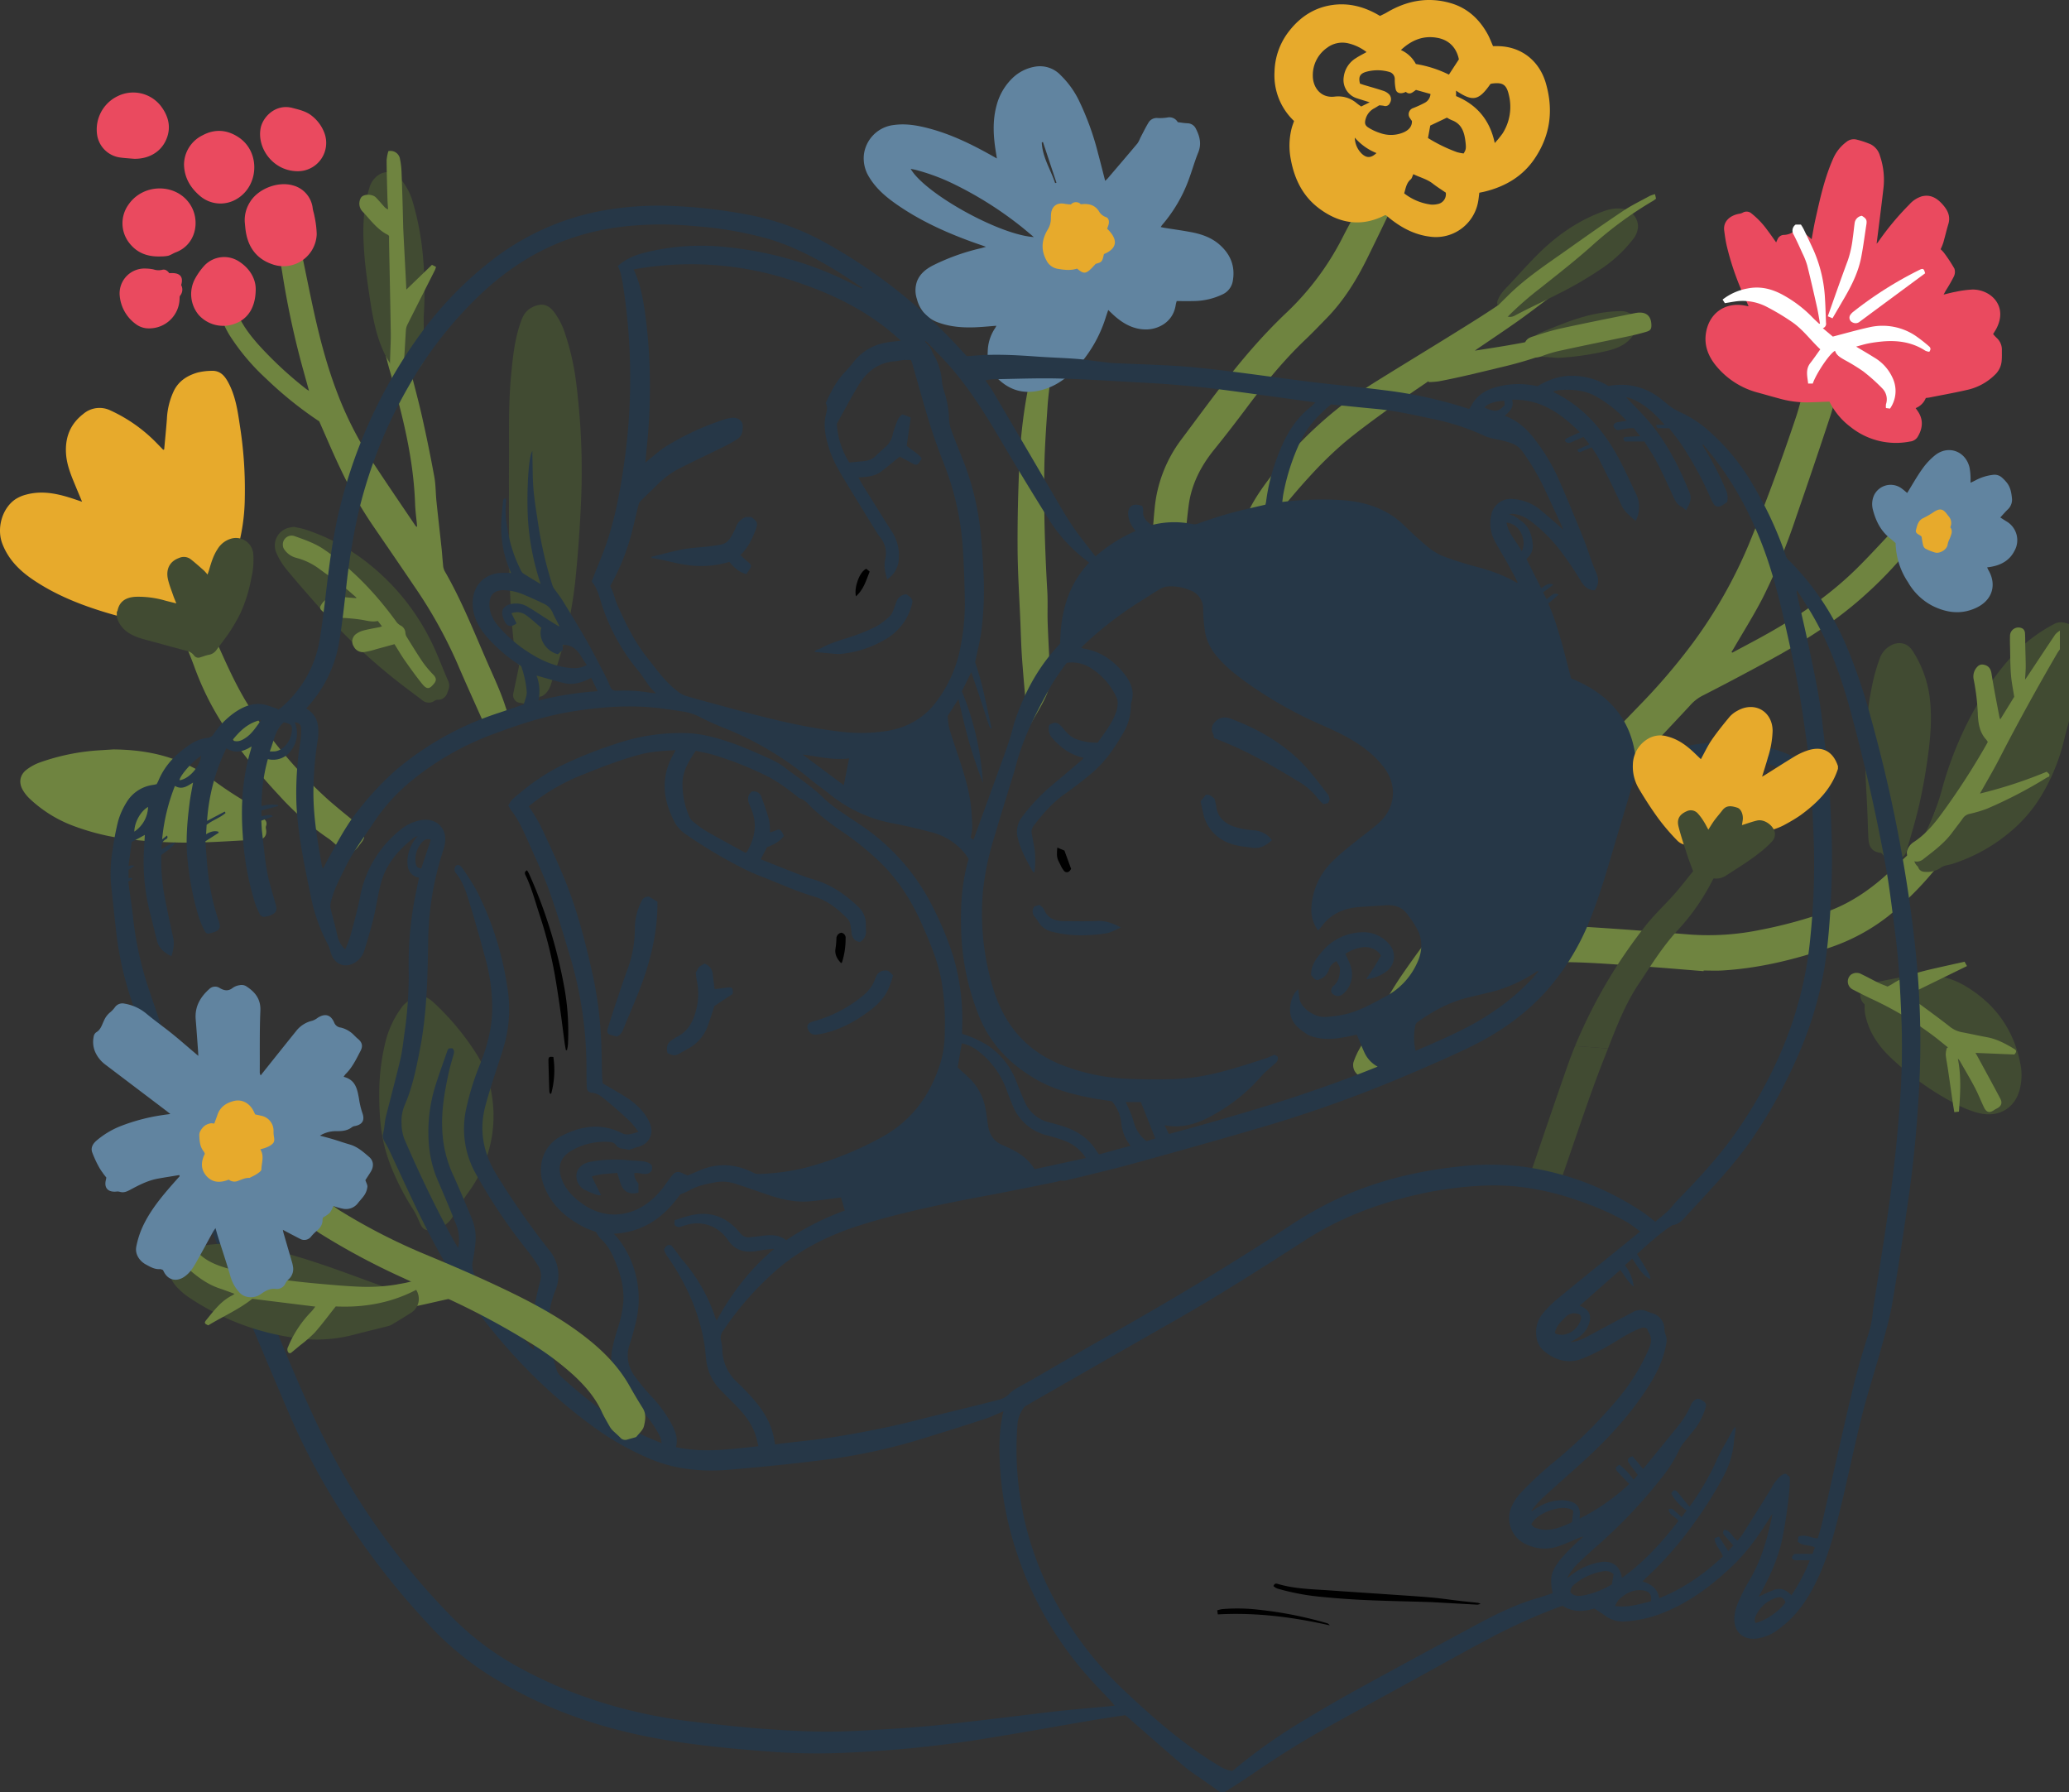 <svg id="Raggruppa_753" data-name="Raggruppa 753" xmlns="http://www.w3.org/2000/svg" xmlns:xlink="http://www.w3.org/1999/xlink" width="853.239" height="739.072" viewBox="0 0 853.239 739.072">
  <rect x="0" y="0" width="853.239" height="739.072" fill="#333333" stroke="none"/>
  <defs>
    <clipPath id="clip-path">
      <rect id="Rettangolo_10" data-name="Rettangolo 10" width="853.239" height="739.072" fill="none"/>
    </clipPath>
  </defs>
  <g id="Raggruppa_3" data-name="Raggruppa 3" transform="translate(0 0)" clip-path="url(#clip-path)">
    <path id="Tracciato_2" data-name="Tracciato 2" d="M1294.363,420.288c3.929-2.1,7.874-4.18,11.783-6.319,14.3-7.825,27.78-16.817,39.434-28.281,5.538-5.448,10.73-11.243,16.117-16.844a19.583,19.583,0,0,1,3.449-2.964,3.019,3.019,0,0,1,3.912.2,7.1,7.1,0,0,0,1.289.679,2.978,2.978,0,0,1,1.385,4.339,23.1,23.1,0,0,1-2.162,3.4,160.777,160.777,0,0,1-19.792,21.408c-12.45,11.421-26.668,20.278-41.461,28.278-8.77,4.743-17.569,9.439-26.458,13.953a17.821,17.821,0,0,0-5.04,4.066c-7.253,7.8-14.57,15.535-21.869,23.29-14.262,15.154-28.622,30.216-42.762,45.483q-19.966,21.559-38.121,44.68c-4.97,6.362-10.107,12.6-15.312,18.772a68.622,68.622,0,0,0-6.97,10.747q-2.391,4.225-4.9,8.385a2.983,2.983,0,0,1-3.722,1.581c-.536-.108-1.084-.158-1.619-.271a5.263,5.263,0,0,1-1.4-.392,5.038,5.038,0,0,1-1.992-5.32,32.375,32.375,0,0,1,1.931-4.528c5.825-10.4,11.039-21.134,17.764-31.042a422.519,422.519,0,0,1,34.131-43.405c6.954-7.82,13.966-15.6,21.157-23.2q21.253-22.475,42.739-44.73a252.944,252.944,0,0,0,22.411-26.22,195.08,195.08,0,0,0,22.841-40.283c7.05-17.078,13.413-34.406,19.283-51.914a94.587,94.587,0,0,0,4.679-22.2,5.906,5.906,0,0,1,2.058-4.151,3.94,3.94,0,0,1,2.123-.824c1.442-.125,2.907.044,4.353-.044a4.881,4.881,0,0,1,5.22,5.214,89.685,89.685,0,0,1-4.086,21.022q-6.868,20.789-14.046,41.476a247.205,247.205,0,0,1-14.018,33.828c-3.582,6.874-7.721,13.459-11.614,20.172-.328.564-.689,1.109-1.035,1.663l.314.3" transform="translate(-579.985 -151.171)" fill="#6f8440"/>
    <path id="Tracciato_3" data-name="Tracciato 3" d="M261.929,310.727c-.291-3.161-.737-6.316-.849-9.483-.648-18.366-5.045-36.014-10.065-53.562a155.163,155.163,0,0,1-5.311-25.806c-.716-6.549-1.41-13.1-2.22-19.639a4.4,4.4,0,0,1,1.352-3.784c.454-.488.917-.969,1.4-1.423a2.006,2.006,0,0,1,.759-.484c1.63-.469,4.327,1.166,4.58,2.9.414,2.837.777,5.686,1,8.543a226.025,226.025,0,0,0,5.837,35.233c1.754,7.3,3.809,14.531,5.463,21.853q2.826,12.506,5.133,25.125c.607,3.288.534,6.7.878,10.039.67,6.5,1.429,13,2.124,19.5.234,2.186.352,4.385.59,6.57a6.836,6.836,0,0,0,.6,2.634c7.153,12.352,12.336,25.613,18.049,38.632,2.6,5.917,5.356,11.765,7.28,17.949a17.817,17.817,0,0,1,1.215,6.953l-7.757,2.331a6.3,6.3,0,0,1-2.772-3.445c-3.628-8.151-7.337-16.269-10.837-24.475a192.042,192.042,0,0,0-17.813-31.8c-5.742-8.526-11.583-16.986-17.377-25.477a173.968,173.968,0,0,1-12.852-22.645c-3.05-6.329-5.758-12.822-8.782-19.611a156.328,156.328,0,0,1-21.922-17.626A90.219,90.219,0,0,1,184.549,231.8a37.228,37.228,0,0,1-2.133-4.047c-1.7-3.723-3.35-7.472-5.012-11.214-.272-.613-.547-1.23-.763-1.864a3.424,3.424,0,0,1,5.828-3.468,8.76,8.76,0,0,1,1.358,2.147c1.176,2.621,2.42,5.224,3.383,7.923,1.954,5.476,5.359,10.007,9.126,14.29a156.81,156.81,0,0,0,19.742,18.365c.312.252.668.448,1.257.838-.924-3.337-1.763-6.384-2.613-9.429a357.556,357.556,0,0,1-8.406-39.243c-.816-5.061-2.03-10.057-2.9-15.111a12.354,12.354,0,0,1,.254-4.323c.268-1.383,2.64-2.893,4.284-3,1.233-.079,2.847,1.236,3.6,2.665,1.592,3,1.614,6.366,2.3,9.57,1.591,7.4,3.051,14.829,4.627,22.232,2.695,12.657,5.806,25.2,10.445,37.318a145.518,145.518,0,0,0,13.938,27.575c5.91,9.061,12.043,17.978,18.083,26.955.2.29.434.552.652.826l.317-.086" transform="translate(-89.903 -93.611)" fill="#6f8440"/>
    <path id="Tracciato_4" data-name="Tracciato 4" d="M1334.474,741.636c-8.734-.693-17.462-1.463-26.2-2.06-9.657-.661-19.321-1.479-28.99-1.634-7.576-.121-15.172.572-22.745,1.114-2.022.145-3.986,1.069-5.981,1.621-1.874.517-3.749,1.032-5.636,1.5a1.314,1.314,0,0,1-1.055-.131c-1.29-1.318-2.83-2.534-3.662-4.112-.71-1.346,0-3.021,1.013-4.251a14,14,0,0,1,2.394-2.252,32.686,32.686,0,0,1,10.444-4.842,82.968,82.968,0,0,1,29.072-3.381c15.1.915,30.19,2.072,45.27,3.294a105.988,105.988,0,0,0,29.432-1.872,186.579,186.579,0,0,0,27.975-7.665c9.7-3.562,17.985-9.366,25.483-16.367,4.34-4.052,8.7-8.078,13.009-12.168a7.165,7.165,0,0,0,1.614-2.39c1.522-3.661,3.023-7.334,4.38-11.058a8.468,8.468,0,0,1,5.941-5.369,3.014,3.014,0,0,1,1.077-.162c1.858.139,4.995,3.481,4.832,5.336a15.641,15.641,0,0,1-.944,4.255c-1.372,3.527-2.747,7.07-4.431,10.453a43.439,43.439,0,0,1-4.732,7.589,133.991,133.991,0,0,1-21.4,21.87,80.511,80.511,0,0,1-24.514,13.1c-14.258,4.859-28.809,8.412-43.912,9.3-2.564.151-5.145.022-7.717.022,0,.086-.009.173-.014.259" transform="translate(-631.939 -341.195)" fill="#6f8440"/>
    <path id="Tracciato_5" data-name="Tracciato 5" d="M55.5,630.219c11.031.1,20.816,1.867,30.006,6.112a57.026,57.026,0,0,1,10.9,6.386,150.258,150.258,0,0,0,14.543,9.591,19.819,19.819,0,0,1,5.691,5.5,4.628,4.628,0,0,0,.772,1.009,2.284,2.284,0,0,1,.993,3,2.362,2.362,0,0,0,.007,1.262c.632,3.319-1.6,4.507-3.974,4.551-1.1.021-2.208-.065-3.307-.011-5.32.263-10.635.623-15.958.827a210.942,210.942,0,0,1-31.557-.987,96.944,96.944,0,0,1-25.46-6.027,53.372,53.372,0,0,1-17.385-11.076,15.914,15.914,0,0,1-2.6-3.3c-1.84-3.088-1.344-6.308,1.5-8.492a20.439,20.439,0,0,1,5.435-2.966,89.54,89.54,0,0,1,24.705-5.026c2.2-.141,4.4-.277,5.679-.357" transform="translate(-8.71 -321.202)" fill="#6f8440"/>
    <path id="Tracciato_6" data-name="Tracciato 6" d="M966.929,300.18c.37-3.429.7-6.038.925-8.654.39-4.441.635-8.9,1.092-13.331a55.911,55.911,0,0,1,10.813-28.287c9.622-12.815,18.961-25.868,29.54-37.938,4.352-4.965,8.92-9.771,13.7-14.324a113.536,113.536,0,0,0,23.356-31.1c3.425-6.763,7.29-13.3,10.842-20,1.223-2.307,2.058-4.817,3.139-7.2a44.793,44.793,0,0,1,2.173-4.2,1.742,1.742,0,0,1,2.414-.665,9.229,9.229,0,0,0,3.677.87,3.452,3.452,0,0,1,2.931,2.7,6.314,6.314,0,0,1,.161,3.564,75.908,75.908,0,0,1-3.476,9.241c-3.72,7.975-7.57,15.891-11.452,23.791-4.5,9.153-9.8,17.782-17.007,25.117-2.831,2.882-5.609,5.821-8.539,8.6-8.961,8.5-16.71,18.027-24.09,27.888-4.435,5.926-8.955,11.795-13.612,17.548-5.511,6.808-9.389,14.335-10.53,23.059-.817,6.238-1.283,12.521-1.912,18.783-.177,1.763-.384,3.524-.568,5.286-.222,2.127-1.667,3.313-3.353,4.277-1,.573-2.077,1.018-3.1,1.551-1.274.662-2.639.379-3.045-.936a4.662,4.662,0,0,0-2.188-2.576c-1.521-.956-2.066-2.172-1.89-3.051" transform="translate(-492.792 -68.422)" fill="#6f8440"/>
    <path id="Tracciato_7" data-name="Tracciato 7" d="M1169.791,231.479c.851.279,1.059.93.76,1.831-.459,1.38-.957,2.75-1.347,4.15a7.027,7.027,0,0,1-2.551,3.918c-4.119,3.073-8.193,6.212-12.391,9.174-5.4,3.811-10.9,7.475-16.363,11.2-.3.2-.582.42-1.134.821,5.133-.822,9.952-1.529,14.746-2.382,4.018-.715,8.064-1.392,11.993-2.466,4.5-1.229,8.575-3.514,12.6-5.841a24.787,24.787,0,0,1,3.08-1.616,4.274,4.274,0,0,1,5.39,2.166c.73,2-.3,3.794-2.292,4.74a165.673,165.673,0,0,1-32.709,11.754c-9.223,2.2-18.408,4.545-27.731,6.292a36.068,36.068,0,0,1-4.111.308c-.029-.125-.058-.252-.088-.377-5.136,3.545-10.351,6.981-15.387,10.662-6.667,4.873-13.409,9.683-19.712,15a160.371,160.371,0,0,0-14.253,14.008c-5.1,5.526-9.834,11.382-14.688,17.128a8.958,8.958,0,0,0-1.453,2.509c-1.5,3.87-3.018,7.738-4.339,11.669a6.038,6.038,0,0,1-4.253,3.936c-1.375.388-3.342,1-4.669-.461-1.55-1.71-2.347-3.736-1.457-6.051,1.251-3.248,2.686-6.429,3.851-9.706,2.364-6.653,6.146-12.482,10.351-18.063a164.347,164.347,0,0,1,44.99-40.874c13.513-8.4,27.141-16.62,40.6-25.107,7.552-4.763,14.9-9.845,22.257-14.915,2.4-1.655,4.815-2.829,7.788-2.75a10.207,10.207,0,0,0,2.523-.659" transform="translate(-528.552 -117.979)" fill="#6f8440"/>
    <path id="Tracciato_8" data-name="Tracciato 8" d="M860.575,435.009a12.623,12.623,0,0,1-.836-2.631c-.734-7.969-1.476-15.939-2.061-23.921-.371-5.059-.494-10.136-.7-15.206-.421-10.2-1.106-20.4-1.161-30.608-.064-11.733.212-23.48.758-35.2a206.8,206.8,0,0,1,3.521-30.352,111.375,111.375,0,0,0,1.624-22.242,8.045,8.045,0,0,1,1.208-4.883,4.411,4.411,0,0,1,1.346-1.1c.347-.21.819-.2,1.187-.391a2.938,2.938,0,0,1,4.435,1.87,16.191,16.191,0,0,1,.481,4.15c-.166,5.071-.351,10.145-.734,15.2-.359,4.746-1.131,9.462-1.448,14.21-.578,8.658-1.224,17.325-1.355,26-.255,16.878.253,33.749,1.235,50.606.252,4.329,0,8.684.151,13.021.268,7.754.827,15.5.913,23.257A17.546,17.546,0,0,1,867.384,424c-1.647,3.6-3.8,6.971-5.744,10.439q-.18.322-.358.643l-.706-.076" transform="translate(-436.172 -136.625)" fill="#6f8440"/>
    <path id="Tracciato_9" data-name="Tracciato 9" d="M225.622,602.211c.391,1.832-1.054,3.027-2.014,4.387a11.488,11.488,0,0,1-2.524,2.613,2.582,2.582,0,0,1-2.144.361,17.446,17.446,0,0,1-3.56-2.206c-1.554-1.181-2.912-2.637-4.528-3.715a113.062,113.062,0,0,1-19.889-17.325c-10.7-11.487-20.6-23.589-28.141-37.433a120.374,120.374,0,0,1-7.171-16.029c-2.13-5.779-4.6-11.435-6.9-17.151a7.738,7.738,0,0,1,2.551-9.123,1.6,1.6,0,0,1,.984-.441,22.129,22.129,0,0,1,4.968,1.013,4.743,4.743,0,0,1,2.033,2.436c1.787,4.019,3.345,8.141,5.147,12.153,4.68,10.421,9.219,20.932,15.71,30.411a191.708,191.708,0,0,0,30.213,35.108c4.1,3.664,8.438,7.069,12.667,10.592.47.392.933.794,1.418,1.166a2.917,2.917,0,0,1,1.185,3.184" transform="translate(-75.519 -257.965)" fill="#6f8440"/>
    <path id="Tracciato_10" data-name="Tracciato 10" d="M781.323,93.742c-.151-.964-.243-1.6-.349-2.228-1.087-6.5-1.556-12.992.167-19.458A24.114,24.114,0,0,1,787.736,60.6,17.555,17.555,0,0,1,797.1,55.87a11.716,11.716,0,0,1,10.549,3.554,37.492,37.492,0,0,1,7.245,9.867,114.033,114.033,0,0,1,8.155,22.352c1,3.694,1.918,7.412,2.92,11.3a12.828,12.828,0,0,0,.986-.92c4.133-4.837,8.274-9.666,12.361-14.54a12.381,12.381,0,0,0,1.152-2.26c1.106-2.1,2.145-4.238,3.369-6.267a3.907,3.907,0,0,1,3.738-1.9,20.376,20.376,0,0,0,4.006-.208,3.957,3.957,0,0,1,4.332,1.914c1.287.154,2.613.393,3.947.453a3.883,3.883,0,0,1,3.522,2.244c1.623,3.14,2.41,6.284.966,9.821-1.5,3.673-2.547,7.527-3.942,11.246A60.46,60.46,0,0,1,849.5,121.107c-.192.222-.34.482-.626.891.585.129,1.023.248,1.469.319,3.69.594,7.4,1.093,11.067,1.787,4.317.816,8.422,2.224,11.786,5.207,4.446,3.943,6.45,8.788,5.439,14.764a7.432,7.432,0,0,1-4.348,5.738,28.183,28.183,0,0,1-11.913,2.706c-2.259.059-4.522.01-6.916.01-.146.593-.314,1.1-.392,1.617-1.082,7.192-7.412,10.186-12.547,10.084-4.918-.1-8.937-2.318-12.537-5.451-.87-.758-1.687-1.578-2.744-2.573-.348,1.025-.642,1.855-.913,2.694a54.5,54.5,0,0,1-11.031,19.918c-3.877,4.341-8.268,8.028-13.9,9.906-6.83,2.276-13.2,1.563-18.746-3.325a14.49,14.49,0,0,1-5.1-12.065,17.86,17.86,0,0,1,3.046-9.661c.164-.235.275-.508.52-.967-2.7.21-5.181.454-7.665.585-5.484.288-10.928.01-16.142-1.879a13.6,13.6,0,0,1-8.954-9.687,11.276,11.276,0,0,1,.037-7.374c1.269-3.182,3.752-5.079,6.628-6.563a89.267,89.267,0,0,1,19.676-7.044c.579-.143,1.15-.32,2.137-.6-2.333-.818-4.271-1.472-6.191-2.175-11.079-4.052-21.729-8.95-31.386-15.816-4.127-2.934-7.875-6.239-10.528-10.612a14.538,14.538,0,0,1-2.261-9.277,14.028,14.028,0,0,1,12.412-12.341c4.844-.669,9.531.134,14.173,1.344,9.38,2.445,18,6.668,26.389,11.4l1.884,1.065m15.235,32.4c-1.97-1.628-3.9-3.31-5.917-4.876a151.259,151.259,0,0,0-27.014-16.948,85.513,85.513,0,0,0-15.8-5.883c-.612-.157-1.24-.253-2.06-.416,5.785,10.112,36.493,27.242,50.794,28.123m8.79-22.239.533-.177L800.32,86.942l-.485.161c.251,6.129,3.667,11.2,5.513,16.8" transform="translate(-370.212 -28.385)" fill="#6184a0"/>
    <path id="Tracciato_11" data-name="Tracciato 11" d="M67.708,344.235c.377-4.18.8-8.356,1.118-12.539A30.228,30.228,0,0,1,71.8,319.873c2.07-4.007,5.551-6.114,9.645-7.324a25.308,25.308,0,0,1,5.631-.715c3.364-.2,5.3,1.621,6.883,4.481,3.147,5.669,4.038,11.881,4.961,18.1a168.308,168.308,0,0,1,2.035,29.6,81.246,81.246,0,0,1-3.423,22.773,12.316,12.316,0,0,0-.256,6.517,4.672,4.672,0,0,1-1.386,4.648,13.174,13.174,0,0,0-2.281,3.692,5.163,5.163,0,0,1-2.461,2.82c-.167.077-.425.1-.491.228-1.153,2.2-3.54,2.384-4.981,3.028-1.082,2.48-1.813,4.6-2.9,6.518-1.2,2.123-3.157,2.974-5.7,2.936-12.385-.185-24.312-2.762-36.047-6.507-9.8-3.126-19.192-7.08-27.714-12.914-5.465-3.741-9.932-8.3-12.355-14.627-2.348-6.127-.287-14.124,4.983-18.06a14.689,14.689,0,0,1,4.957-2.225c7.082-1.884,13.835-.137,20.51,2.144.677.231,1.356.456,2.438.818-.973-2.327-1.812-4.314-2.635-6.307-1.774-4.3-3.624-8.584-3.967-13.3-.492-6.738,1.636-12.389,7.115-16.6a10.284,10.284,0,0,1,11.191-1.428A63.3,63.3,0,0,1,64.9,341.922c.815.817,1.611,1.653,2.416,2.481l.387-.168" transform="translate(0 -158.925)" fill="#e7aa2c"/>
    <path id="Tracciato_12" data-name="Tracciato 12" d="M1485.514,225.263c-3.222.114-6.275.252-9.329.322a42.38,42.38,0,0,1-11.606-1.66c-2.84-.736-5.651-1.585-8.485-2.347a33.166,33.166,0,0,1-17.242-10.949c-3.342-4.019-5.213-8.692-4.2-14.122,1.453-7.824,7.912-12.3,15.739-10.881.472.086.944.176,1.753.327-.388-.912-.659-1.608-.974-2.284a114.031,114.031,0,0,1-8.016-22.587c-.479-2.077-.774-4.2-1.055-6.317-.5-3.725,2.275-6.21,6.026-6.931a4.932,4.932,0,0,0,1.56-.45,3.112,3.112,0,0,1,3.747.357,34.656,34.656,0,0,1,6.632,7.059c1.156,1.495,2.209,3.068,3.455,4.807.258-.574.431-.975.618-1.37a2.9,2.9,0,0,1,2.6-1.711,7.1,7.1,0,0,0,3.091-.808c2.216-1.434,4.088-.646,5.935.582a26.577,26.577,0,0,1,2.388,2.014c.5-2.641.937-5.444,1.558-8.206,1.9-8.462,3.73-16.945,7.275-24.939a16.877,16.877,0,0,1,5.49-6.968,4.752,4.752,0,0,1,4.141-1,37.91,37.91,0,0,1,5.89,1.961,7.587,7.587,0,0,1,3.815,4.732,30.572,30.572,0,0,1,1.41,13.748c-.872,7.514-1.845,15.017-2.775,22.52a9.616,9.616,0,0,0,.635-.732,114.049,114.049,0,0,1,12.9-15.494,11.294,11.294,0,0,1,5.166-3.336c3.456-.825,6.01.691,8.164,2.992,2.183,2.332,3.767,4.983,2.717,8.457-.774,2.563-1.373,5.178-2.111,7.752a25.586,25.586,0,0,1-1.079,2.627,13.591,13.591,0,0,1,1.4,1.488,63.358,63.358,0,0,1,4.292,6.528,4.351,4.351,0,0,1-.271,3.3,63.931,63.931,0,0,1-3.185,5.56c-.3.51-.572,1.034-1,1.816,1.878-.435,3.456-.881,5.064-1.155a41.6,41.6,0,0,1,6.9-.918c7.491.009,14.533,6.683,9.909,15.894-.409.815-.93,1.573-1.463,2.463a17.928,17.928,0,0,0,1.436,1.559,6.551,6.551,0,0,1,2.174,5.244c0,1.4.05,2.818-.084,4.212a8.775,8.775,0,0,1-2.781,5.776,23.4,23.4,0,0,1-10.934,6.113c-5.3,1.243-10.666,2.189-16.005,3.255-.476.1-.963.129-1.555.206a7.49,7.49,0,0,1-4.189,4.175c.366.534.638.93.91,1.327,2.542,3.719,1.809,7.477-.178,10.674a4.215,4.215,0,0,1-3.093,1.779,29.92,29.92,0,0,1-24.542-6.055,29.23,29.23,0,0,1-8.643-10.4" transform="translate(-731.049 -59.663)" fill="#ea4a5f"/>
    <path id="Tracciato_13" data-name="Tracciato 13" d="M1156.367,79.47c-.188,1.414-.291,2.63-.519,3.823a17.673,17.673,0,0,1-19.834,14.293c-6.365-.789-11.745-3.656-16.649-7.593-.476-.382-.938-.785-1.409-1.174a1.244,1.244,0,0,0-.268-.1,3.762,3.762,0,0,0-.6.2c-9.621,4.794-18.622,3.179-26.885-3.039-6.67-5.02-10.12-12.126-11.588-20.21a29.391,29.391,0,0,1,.341-12.725c.258-1,.645-1.967,1.005-3.05a25.861,25.861,0,0,1-8.056-20.238,28.172,28.172,0,0,1,6.24-17.1c4.467-5.633,10.167-9.368,17.357-10.454,7.144-1.079,13.732.745,19.91,4.473.981-.5,1.93-.915,2.815-1.439C1126.464.26,1135.214-1.4,1144.5,1.281c6.945,2,11.895,6.6,15.326,12.853.816,1.488,1.4,3.1,2.2,4.9.375,0,.968,0,1.56,0,9.827-.049,17.483,5.838,20.218,15.293,3.2,11.061,1.867,21.43-4.565,31C1174.3,72.7,1167.122,76.9,1158.61,79c-.709.175-1.43.3-2.243.474m-30.312-41.592c-2.04,1.043-3.814.579-4.179-1.083a19.4,19.4,0,0,1-.38-3.963,3.062,3.062,0,0,0-2.039-3.112,17.589,17.589,0,0,0-9.79-.1c-2.55.767-3.2,2.086-2.521,4.851.507.174,1.072.387,1.65.561,2.693.811,5.409,1.55,8.071,2.449a5.851,5.851,0,0,1,2.406,1.543,2.94,2.94,0,0,1,.227,3.421,2,2,0,0,1-2.555,1.169,16.741,16.741,0,0,0-1.858-.191c-.724.443-1.324.842-1.953,1.188A7.114,7.114,0,0,0,1109.5,49c-.493,1.722-.349,2.7,1.163,3.64a21.038,21.038,0,0,0,4.965,2.278,13.178,13.178,0,0,0,9.689-.414c1.93-.912,3.309-2.292,3.272-4.592a16.006,16.006,0,0,1-1.057-1.565,2.683,2.683,0,0,1,1.628-3.8,47.875,47.875,0,0,0,4.791-2.207,4.43,4.43,0,0,0,2.28-3.583l-5.988-1.677c-1.353.934-2.515,2.258-4.185.8m-16.2-16.4a19.645,19.645,0,0,0-7.213-3.529,10.46,10.46,0,0,0-9.068,1.755,13.738,13.738,0,0,0-5.878,11.46c-.023,4.831,3.237,9.37,8.99,8.677a11.646,11.646,0,0,1,9.094,2.707c.6.5,1.257.924,1.862,1.364l3.51-1.729c-1.9-.591-3.583-1.094-5.255-1.644a7.91,7.91,0,0,1-5.444-8.83,10.588,10.588,0,0,1,5.017-7.733c1.36-.9,2.835-1.623,4.383-2.5m36.919,18.144c8.42,3.5,13.923,9.7,15.949,19.356A39.6,39.6,0,0,0,1165.977,55a20.444,20.444,0,0,0,2.61-15.687c-.993-4.426-2.5-5.441-7.012-4.847a3.952,3.952,0,0,0-.634.182c-4.834,6.9-7.278,7.377-14.166,2.732Zm1.164-15.146c-.962-4.689-3.936-7.913-8.724-8.839-5.855-1.133-10.768.857-15.188,4.994a12.858,12.858,0,0,1,6.173,5.77,47.89,47.89,0,0,1,13.629,4.374c1.326-2.03,2.607-3.994,4.111-6.3M1143,48.514l-6.868,3.269c-.29,1.6-.6,3.323-.932,5.137a63.862,63.862,0,0,0,12.007,5.84,19.931,19.931,0,0,0,2.689.524c.909-1.505,1.105-1.94.761-4.814-.453-3.79-1.444-7.35-5.6-8.888A16.143,16.143,0,0,1,1143,48.514m-17.618,31.22a22.641,22.641,0,0,0,11.018,4.624,8.8,8.8,0,0,0,2.718-.2,4.116,4.116,0,0,0,3.413-4.72c-1.9-1.311-3.7-2.433-5.368-3.731-2.4-1.875-5.313-2.545-8.005-3.887-.426.885-.577,1.724-1.079,2.142-1.744,1.454-2.034,3.52-2.7,5.772m-11.424-16.61a23.209,23.209,0,0,1-8.946-6.377,9.553,9.553,0,0,0,3,6.749c1.973,1.76,3.728,1.687,5.949-.372" transform="translate(-546.306 -0.005)" fill="#e7aa2c"/>
    <path id="Tracciato_14" data-name="Tracciato 14" d="M1589.008,396.174c2.124-3.418,4-6.794,6.235-9.913a27.589,27.589,0,0,1,5.362-5.713c5.412-4.2,12.42-1.636,14.082,5.017a23.127,23.127,0,0,1,.434,3.8c.061.779.011,1.566.011,2.6.761-.366,1.36-.634,1.94-.937a20.177,20.177,0,0,1,7.308-2.317,4.524,4.524,0,0,1,3.594,1.022,17.578,17.578,0,0,1,2.045,2.1c1.64,1.984,2,4.453,2.223,6.864a5.56,5.56,0,0,1-1.9,4.42c-.991.982-1.9,2.045-2.939,3.171.927.588,1.693,1.074,2.459,1.563a8.962,8.962,0,0,1,3.353,12.259c-2.008,3.912-5.475,5.779-9.666,6.523-.475.084-.954.142-1.572.233.189.411.308.741.483,1.039,3.54,6,1.742,12.256-4.541,15.406-6.263,3.139-12.471,2.409-18.539-.621a24.782,24.782,0,0,1-10.024-9.7,29.983,29.983,0,0,1-5.122-16.144c-.565-.489-1.365-1.242-2.229-1.918-3.845-3.006-5.892-7.106-7.1-11.686a8.987,8.987,0,0,1,.422-6.1,7.617,7.617,0,0,1,11.54-2.715c.735.534,1.412,1.151,2.143,1.752" transform="translate(-802.497 -192.912)" fill="#6184a0"/>
    <path id="Tracciato_15" data-name="Tracciato 15" d="M205.842,170.555a13.847,13.847,0,0,1,2.226-8.4c3.357-5.414,11.42-8.5,17.552-6.78a11.043,11.043,0,0,1,8.247,9.5c.146,1.082.557,2.127.719,3.207a40.5,40.5,0,0,1,.927,7.4,13.7,13.7,0,0,1-18.251,12.452c-6.272-2.117-9.794-6.649-10.927-13.078-.285-1.619-.379-3.272-.493-4.309" transform="translate(-104.901 -78.949)" fill="#ea4a5f"/>
    <path id="Tracciato_16" data-name="Tracciato 16" d="M154.761,124.055A13.574,13.574,0,0,1,162.4,111.9c5.128-2.759,10.208-2.321,14.951.865,9.173,6.161,8.3,20.61-1.479,25.747a12.987,12.987,0,0,1-14.455-1.554c-3.938-3.348-6.486-7.443-6.655-12.906" transform="translate(-78.876 -56.106)" fill="#ea4a5f"/>
    <path id="Tracciato_17" data-name="Tracciato 17" d="M118.513,186.508c-4.907.137-9.177-1.256-12.387-5.166a13.158,13.158,0,0,1-.775-16.016c6.372-9.528,20.994-9.045,26.216.868,3.353,6.365,1.506,15.568-6.611,18.633-1.079.408-2.058,1.125-3.158,1.419a17.263,17.263,0,0,1-3.285.261" transform="translate(-52.497 -80.764)" fill="#ea4a5f"/>
    <path id="Tracciato_18" data-name="Tracciato 18" d="M96.4,105.138c-1.718-.161-3.743-.259-5.737-.557a11.094,11.094,0,0,1-9.2-9.264,15.259,15.259,0,0,1,8.7-16.1,14.448,14.448,0,0,1,17.564,4.148c3.332,4.375,4.474,9.258,1.96,14.449-2.335,4.823-7.351,7.561-13.29,7.327" transform="translate(-41.409 -39.677)" fill="#ea4a5f"/>
    <path id="Tracciato_19" data-name="Tracciato 19" d="M187.406,229.192c.043,7.522-3.077,12.366-8.367,14.369a13.586,13.586,0,0,1-15.137-3.519,13.389,13.389,0,0,1-1.43-15.1,27.779,27.779,0,0,1,3.723-5.209,11.21,11.21,0,0,1,14.124-1.87c4.669,2.929,7.013,7.2,7.087,11.333" transform="translate(-81.951 -110.175)" fill="#ea4a5f"/>
    <path id="Tracciato_20" data-name="Tracciato 20" d="M234.113,116.488c-9.944-.088-16.691-9.432-15.158-17.673.893-4.807,6.276-10.222,13.107-8.423,2.9.764,5.824,1.393,8.217,3.414a16.159,16.159,0,0,1,4.913,6.729,11.678,11.678,0,0,1-11.078,15.954" transform="translate(-111.483 -45.891)" fill="#ea4a5f"/>
    <path id="Tracciato_21" data-name="Tracciato 21" d="M121.106,227.761c4.261-.409,5.979,1.332,4.882,4.883a3.862,3.862,0,0,1-.419,4.349c-.288.372-.211,1.048-.247,1.589A12.5,12.5,0,0,1,112.64,250.5a8.711,8.711,0,0,1-5.172-1.638,16.226,16.226,0,0,1-6.807-11.678,10.264,10.264,0,0,1,10.786-11.35,17.325,17.325,0,0,1,3.1.341,6.647,6.647,0,0,0,3.577.195c1.243-.384,2.229.37,2.985,1.39" transform="translate(-51.279 -115.1)" fill="#ea4a5f"/>
    <path id="Tracciato_22" data-name="Tracciato 22" d="M1673.7,564.039c-.722,2.763-1.493,5.513-2.156,8.29a80.6,80.6,0,0,1-9.159,22.3A59.249,59.249,0,0,1,1649,610.107a70.473,70.473,0,0,1-23.541,12.867c-.81.262-1.673.356-2.495.588a6.378,6.378,0,0,0-1.819.7,9.846,9.846,0,0,1-7.065,1.919,2.726,2.726,0,0,1-2.464-1.58,1.887,1.887,0,0,0-.336-.646c-2.338-2.161-1.447-4.539-.46-6.9a19.415,19.415,0,0,1,1.178-2.279,97.486,97.486,0,0,0,9.473-23.166A148.007,148.007,0,0,1,1637,555.274a104.588,104.588,0,0,1,12.946-17.77,65.076,65.076,0,0,1,17.724-13.538c2.058-1.073,4.025-.685,6.021.078Z" transform="translate(-820.456 -266.712)" fill="#414b32"/>
    <path id="Tracciato_23" data-name="Tracciato 23" d="M98.256,482.854c.1-.147.258-.283.291-.444.732-3.638,3.2-5.509,7.474-5.736a39.724,39.724,0,0,1,12.337,1.617c1.337.356,2.685.671,4.435,1.106-.527-1.325-.937-2.248-1.264-3.2-.753-2.192-1.63-4.36-2.158-6.607-1.024-4.352.773-7.606,4.633-8.951a4.689,4.689,0,0,1,4.709.543c1.869,1.469,3.644,3.058,5.43,4.63a19.686,19.686,0,0,1,1.511,1.7c.228-.651.414-1.117.555-1.6.912-3.11,1.8-6.23,3.632-8.967a9.624,9.624,0,0,1,5.39-4.188,7.157,7.157,0,0,1,9.292,6.226A31.927,31.927,0,0,1,153.707,469a60.657,60.657,0,0,1-4.5,14.493,70.484,70.484,0,0,1-4.479,7.749c-1.677,2.55-3.621,4.925-5.412,7.4a4.785,4.785,0,0,1-3.173,1.97c-1.19.227-2.333.7-3.5,1.038a2.169,2.169,0,0,1-2.6-.847,4.989,4.989,0,0,0-3.062-1.846c-6.2-1.663-12.4-3.364-18.6-5.055-.294-.08-.58-.194-.87-.291-4.372-1.468-7.882-3.863-9.26-8.556Z" transform="translate(-50.077 -230.6)" fill="#414b32"/>
    <path id="Tracciato_24" data-name="Tracciato 24" d="M440.626,417.9c-.513.861-.971,1.651-1.45,2.43-.757,1.228-1.391,1.4-2.769.985a31.186,31.186,0,0,0-3.706-.893,3.184,3.184,0,0,1-2.823-4.023c.711-3.457,1.459-6.906,2.177-10.362.1-.475.108-.967.159-1.452l-.386.084a27.491,27.491,0,0,1-1.317-4.61c-.644-5.884-1.266-11.777-1.619-17.684-.4-6.7-.65-13.424-.711-20.14q-.19-21.27-.1-42.542c.041-11.366-.24-22.749.831-34.084.677-7.167,1.372-14.357,3.672-21.254a29.635,29.635,0,0,1,1.194-3.073,8.454,8.454,0,0,1,4.4-4.235c3.44-1.53,5.937-.936,8.312,1.985a29.916,29.916,0,0,1,4.8,9.426,102.487,102.487,0,0,1,4.443,19.625,288.982,288.982,0,0,1,1.924,51.96q-.632,13.723-1.981,27.411a172.775,172.775,0,0,1-8.887,40.869c-.61,1.727-1.053,3.515-1.7,5.224-.679,1.781-2.423,4.253-4.465,4.352" transform="translate(-218.165 -130.596)" fill="#414b32"/>
    <path id="Tracciato_25" data-name="Tracciato 25" d="M318.979,876.662a87.574,87.574,0,0,1,2.847-21.309,40.065,40.065,0,0,1,6.188-12.8,10.194,10.194,0,0,1,1.154-1.422c4.561-4.367,8.078-4.867,12.562-.565a107.347,107.347,0,0,1,17,20.377,43.546,43.546,0,0,1,5.733,13.032,52.944,52.944,0,0,1-6.676,41.51c-1.155,1.869-2.526,3.6-3.734,5.442-1.505,2.292-3.05,4.568-4.386,6.958a11.159,11.159,0,0,1-7.247,5.759c-1.794.415-4.125,1.245-5.759-.755a10.806,10.806,0,0,1-1.131-2.152,46.836,46.836,0,0,0-2.37-4.838,103.058,103.058,0,0,1-9.147-17.535c-3.777-9.508-5.159-17.828-5.037-31.7" transform="translate(-162.568 -426.887)" fill="#414b32"/>
    <path id="Tracciato_26" data-name="Tracciato 26" d="M1566.378,831.828a5.028,5.028,0,0,1-1.365-5.966,2.257,2.257,0,0,1,.811-1.156,13.05,13.05,0,0,1,3.466-1.609c5.267-1.115,10.546-2.2,15.858-3.067a33.876,33.876,0,0,1,24.1,5.086c12.042,7.6,19.241,18.59,21.588,32.608a23.348,23.348,0,0,1-.17,7.644c-1.52,8.892-8.677,13.524-17.42,11.24a43.372,43.372,0,0,1-8.7-3.392,118.168,118.168,0,0,1-27.343-19.338c-5.177-4.88-9.04-10.583-10.55-17.659a15.3,15.3,0,0,1-.269-2.173c-.045-.668-.01-1.342-.01-2.217" transform="translate(-797.408 -417.707)" fill="#414b32"/>
    <path id="Tracciato_27" data-name="Tracciato 27" d="M239.053,443.048c1.446.335,3.149.6,4.767,1.127a83.753,83.753,0,0,1,28.024,15.719A93.682,93.682,0,0,1,295.15,489.36c2.893,5.642,5.033,11.665,7.59,17.482.795,1.808,0,3.46-.567,4.931a4,4,0,0,1-4.074,2.59,2.33,2.33,0,0,0-1.158.452,4.1,4.1,0,0,1-4.962-.264c-2.73-2.071-5.48-4.117-8.2-6.2a242.916,242.916,0,0,1-34.4-32.19c-4.537-5.132-9.066-10.275-13.419-15.561a28.507,28.507,0,0,1-4.107-6.672,7.532,7.532,0,0,1,4.957-10.491,22.558,22.558,0,0,1,2.249-.39" transform="translate(-117.809 -225.808)" fill="#414b32"/>
    <path id="Tracciato_28" data-name="Tracciato 28" d="M1575.334,627.33c-3.5-.369-5.067-2.073-5.288-5.962-.228-4.024-.3-8.058-.477-12.085-.258-5.791-.658-11.578-.793-17.371-.1-4.391-.013-8.8.222-13.182a130.57,130.57,0,0,1,3.256-23.544,82.277,82.277,0,0,1,2.521-8.209,9.7,9.7,0,0,1,4-4.886c3.392-2.208,7.288-1.527,9.464,1.859a46.051,46.051,0,0,1,7.166,20c.925,8.269.174,16.488-.978,24.656-.9,6.4-2.037,12.788-3.484,19.086-1.474,6.411-3.439,12.71-5.226,19.048a4.679,4.679,0,0,1-3.654,3.248c-.59.157-1.188.28-1.78.425a2.783,2.783,0,0,1-3.468-1.282,13.945,13.945,0,0,0-1.483-1.8" transform="translate(-799.527 -275.636)" fill="#414b32"/>
    <path id="Tracciato_29" data-name="Tracciato 29" d="M330.484,203.979c0,5.557.009,11.114,0,16.671-.009,4.081-1.6,5.459-5.676,5.2a11.6,11.6,0,0,0-3.4.569,3.276,3.276,0,0,1-3.854-1.391,47.612,47.612,0,0,1-3.271-5.484c-3.265-6.857-4.721-14.238-5.858-21.667-.979-6.393-1.93-12.81-2.434-19.251-.715-9.143-.732-18.3,2.04-27.208a9.371,9.371,0,0,1,3.935-5.548,6.465,6.465,0,0,1,8.493,1.159,25.487,25.487,0,0,1,5.595,10.365,113.314,113.314,0,0,1,4.072,21.694,156.158,156.158,0,0,1,.364,24.892" transform="translate(-155.743 -73.792)" fill="#414b32"/>
    <path id="Tracciato_30" data-name="Tracciato 30" d="M1317.259,182.907a9.177,9.177,0,0,1-2.117,5.152,55.472,55.472,0,0,1-11.927,11.351,149.939,149.939,0,0,1-18.971,11.155c-5.863,3.032-11.893,5.746-17.71,8.86-2.846,1.524-4.823-.2-6.249-2.513-.25-.405-.281-.961-.571-1.322-.826-1.029-.552-1.911-.059-3.03,1.071-2.427,2.942-4.166,4.688-6.031,3.932-4.2,7.744-8.52,11.831-12.562,7.83-7.744,16.73-13.926,27.212-17.638a15.848,15.848,0,0,1,7.038-.988,7.488,7.488,0,0,1,6.835,7.566" transform="translate(-641.762 -89.329)" fill="#414b32"/>
    <path id="Tracciato_31" data-name="Tracciato 31" d="M1298.652,280.91c-1.744-.128-4.857-.319-7.962-.6-1.457-.131-2.963-2.122-3.1-3.9a6.116,6.116,0,0,1,3.36-5.672c7.95-3.18,15.816-6.658,24.319-8.162a56.1,56.1,0,0,1,9.48-.943c3.978-.016,6.713,2.874,6.312,6.5a8.5,8.5,0,0,1-1.681,3.95c-2.6,3.451-6.412,5-10.473,5.959a115.946,115.946,0,0,1-20.253,2.873" transform="translate(-656.23 -133.346)" fill="#414b32"/>
    <path id="Tracciato_32" data-name="Tracciato 32" d="M1317.737,880.637q-.677,1.74-1.364,3.474c-6.454,16.318-11.8,33.013-17.617,49.552-.407,1.15-.833,2.29-1.3,3.591-4.326-.171-8.637-.347-13.061-.523a11.749,11.749,0,0,1,.284-1.336c5.449-15.907,10.8-31.849,16.391-47.7q1.442-4.089,3.07-8.084c4.38.308,8.99.661,13.6,1.028" transform="translate(-654.607 -448.307)" fill="#414b32"/>
    <path id="Tracciato_33" data-name="Tracciato 33" d="M1666.817,536.678c-.37.534-.78,1.045-1.1,1.6-8.31,14.3-16.319,28.771-23.879,43.486-2.478,4.823-5.264,9.487-7.991,14.369a186.457,186.457,0,0,0,27.544-9l1.114,1.056q-.03.452-.061.9a11.639,11.639,0,0,0-1.171.55,185.185,185.185,0,0,1-24.386,12.682,50.9,50.9,0,0,1-7.373,2.2,4.434,4.434,0,0,0-2.76,1.885c-1.367,1.952-2.88,3.8-4.291,5.725-3.233,4.41-7.568,7.635-11.832,10.921a4.2,4.2,0,0,1-5.255.38,3.271,3.271,0,0,1-1.451-4.058,6.487,6.487,0,0,1,2.424-3.12c4.723-3.013,8.264-7.181,11.561-11.642a295.987,295.987,0,0,0,18.646-28.77c.179-.312.332-.64.525-1.014a10.909,10.909,0,0,0-.751-1.054c-2.539-2.806-3.121-6.275-3.338-9.851a91.4,91.4,0,0,0-1.7-14.705,5.748,5.748,0,0,1,1.887-5.745,2.608,2.608,0,0,1,1.95-.522c2.09.319,3.142,1.5,3.492,3.746.948,6.09,2.184,12.135,3.313,18.2a3.03,3.03,0,0,0,.32.62l5.723-9.273c-.46-3.032-1.111-6.089-1.348-9.176-.3-3.953-.281-7.93-.379-11.9-.034-1.405-.053-2.814,0-4.218a3.472,3.472,0,0,1,5.338-2.744,2.5,2.5,0,0,1,.828,1.7c.13,1.824.083,3.661.123,5.492.06,2.746.182,5.491.186,8.237,0,1.7-.165,3.4-.279,5.537.511-.723.808-1.121,1.082-1.534,3.783-5.7,7.542-11.421,11.371-17.093a8.784,8.784,0,0,1,1.917-1.584Z" transform="translate(-817.332 -268.921)" fill="#6f8440"/>
    <path id="Tracciato_34" data-name="Tracciato 34" d="M268.231,475.945c-1.814-1.549-3.567-3.187-5.457-4.625-3.213-2.446-6.523-4.751-9.775-7.143a27.446,27.446,0,0,0-9.636-4.632,8.626,8.626,0,0,1-4.922-3.5,3.238,3.238,0,0,1-.551-1.81,3.626,3.626,0,0,1,4.878-3.613c4.154,1.489,8.328,2.906,12.074,5.458,11.651,7.937,21.282,18.08,29.679,29.6a5.34,5.34,0,0,0,1.944,1.788,3.566,3.566,0,0,1,1.964,2.975,3.473,3.473,0,0,0,.421,1.532c2.262,3.632,4.487,7.294,6.892,10.819a44.458,44.458,0,0,0,4.267,5.03c1.157,1.247,1.3,2.26.256,3.559-1.96,2.435-3.008,2.543-5.029.026-2.455-3.058-4.751-6.262-7.013-9.483-1.484-2.113-2.785-4.369-4.3-6.766-2.489.681-4.948,1.366-7.412,2.023A32.552,32.552,0,0,1,271.5,498.4a4.182,4.182,0,0,1-4.371-2.289,3.792,3.792,0,0,1,.727-4.972,8.527,8.527,0,0,1,3.194-1.6c2.223-.595,4.5-.951,6.759-1.416a9.607,9.607,0,0,0,.95-.325l-1.7-2.208c-2.4.554-4.63-.184-6.895-.532-1.8-.277-3.619-.457-5.434-.6-1.562-.126-3.132-.177-4.7-.2-2.533-.035-4.45-1.382-6.226-3.083a1.452,1.452,0,0,1-.218-2.02,6.55,6.55,0,0,1,6.311-3.522c2.45.016,4.9.308,7.348.48.287.021.574.051.861.076Z" transform="translate(-121.244 -229.543)" fill="#6f8440"/>
    <path id="Tracciato_35" data-name="Tracciato 35" d="M1599.46,848.7c1.448,7.237,1.019,14.444.445,21.841l-1.91.219c-.212-1.295-.414-2.416-.578-3.543-.694-4.755-1.368-9.512-2.067-14.267-.292-1.986-.718-3.958-.9-5.952a10.434,10.434,0,0,1,.465-2.709l.48-.193c-1.985-1.59-3.933-3.228-5.96-4.763a140.464,140.464,0,0,0-25.626-15.3c-2.607-1.213-5.162-2.537-7.718-3.857a3.7,3.7,0,0,1-.82-6.02,4,4,0,0,1,4.493-.253c2.318,1.1,4.565,2.355,6.875,3.477,1.254.609,2.577,1.077,3.832,1.593.713-.387,1.327-.667,1.886-1.032,4.994-3.268,10.622-4.868,16.353-6.185,4.389-1.009,8.789-1.977,13.513-3.037l1,1.8-24.8,12.123c1.249.78,2.3,1.347,3.252,2.047,4.728,3.479,9.48,6.927,14.112,10.53a11.394,11.394,0,0,0,4.979,2.512c3.6.668,7.175,1.48,10.778,2.144,4.115.759,7.684,2.73,11.205,4.832,1,.6.9,1.312.023,2.276l-16.045-.66c.2.349.438.738.656,1.137,3.2,5.9,6.448,11.786,9.578,17.729,1.008,1.914.34,3.251-1.724,4.209a5.042,5.042,0,0,0-.781.466c-1.91,1.353-3.2,1.06-4.224-1.082-1.315-2.754-2.427-5.611-3.849-8.307-1.96-3.72-4.122-7.333-6.214-10.983a5.049,5.049,0,0,0-.708-.792" transform="translate(-792.052 -412.178)" fill="#6f8440"/>
    <path id="Tracciato_36" data-name="Tracciato 36" d="M332.167,173.935l1.672.857a10.8,10.8,0,0,1-.445,1.3c-3.79,7.51-7.6,15.01-11.371,22.532a6.108,6.108,0,0,0-.6,2.257c-.273,3.9-.429,7.815-.733,11.715a13.077,13.077,0,0,1-.843,3.712,2.407,2.407,0,0,1-2.61,1.623,2.977,2.977,0,0,1-2.347-2.5c-.08-1.459.028-2.929.066-4.394.077-2.991.274-5.984.226-8.973-.2-12.408-.466-24.816-.7-37.223-.019-.975,0-1.95,0-2.756-.216-.262-.273-.394-.371-.442-4.5-2.2-7.3-6.249-10.616-9.729a4.737,4.737,0,0,1-.561-5.736c1-1.489,4.639-1.535,6.12-.014,1.195,1.227,2.288,2.551,3.441,3.819a3.6,3.6,0,0,0,1.568,1.076c-.082-1.315-.2-2.63-.24-3.946-.147-5.438-.322-10.876-.358-16.315a18.409,18.409,0,0,1,.723-3.744,3.95,3.95,0,0,1,4.71,2.855,32.378,32.378,0,0,1,.726,5.8q.429,11.178.665,22.363c.03,1.537,1.032,19.936,1.311,26.067l10.57-10.209" transform="translate(-154.027 -64.731)" fill="#6f8440"/>
    <path id="Tracciato_37" data-name="Tracciato 37" d="M1334.424,268.118c.008,1.478-.377,2.147-2.026,2.642-2.338.7-4.717,1.288-7.106,1.8-9.261,1.971-18.544,3.843-27.795,5.861a52.679,52.679,0,0,0-8.413,2.46c-2.535,1.02-4.379.143-6.2-1.346a2.288,2.288,0,0,1-.712-1.224c-.563-2.707.4-4.642,3.014-5.48,3.955-1.269,7.925-2.557,11.975-3.447,9.86-2.165,19.769-4.107,29.659-6.136.479-.1.959-.192,1.443-.268,3.941-.62,6.135,1.214,6.158,5.142" transform="translate(-653.4 -133.972)" fill="#6f8440"/>
    <path id="Tracciato_38" data-name="Tracciato 38" d="M1322.363,163.3l.421,1.848a11.936,11.936,0,0,1-1.124.841,153.62,153.62,0,0,0-25.635,18.856c-6.81,6.047-14.007,11.666-21.145,17.334a134.1,134.1,0,0,0-12.586,10.958,17.605,17.605,0,0,1-1.881,1.747,3.3,3.3,0,0,1-4.081-.019,3.057,3.057,0,0,1-.01-4.323c1.71-1.833,3.536-3.558,5.314-5.328,7.546-7.513,16.445-13.293,25.071-19.414,7.468-5.3,14.959-10.572,22.579-15.648,3.478-2.317,7.283-4.147,10.961-6.162a13.284,13.284,0,0,1,2.117-.689" transform="translate(-639.848 -83.232)" fill="#6f8440"/>
    <path id="Tracciato_39" data-name="Tracciato 39" d="M1488.937,229.682c-.406-2.26-.732-4.539-1.235-6.777-1.291-5.752-2.6-11.5-4.034-17.218a30.117,30.117,0,0,0-1.936-4.912c-1.171-2.612-2.359-5.221-3.665-7.766a3.062,3.062,0,0,1,.816-4.129h2.2a21.3,21.3,0,0,1,1.128,1.874c1.4,2.91,2.782,5.825,4.124,8.76a56.977,56.977,0,0,1,4.683,20.171c.215,3.231.257,6.473.407,9.709a1.9,1.9,0,0,1-1.316,2.2l4.127,3.459c4.854-1.249,10.071-2.757,15.365-3.912a24.43,24.43,0,0,1,18.616,3.5,62.627,62.627,0,0,1,5.617,4.372c.712.566.967,1.241.178,2.309a5.369,5.369,0,0,1-1.646-.452c-5.62-3.652-11.823-4.409-18.315-3.741-1.762.182-3.525.426-5.262.77-1.549.307-3.063.791-4.938,1.29,2.694,1.618,5.12,3.023,7.492,4.513a18.59,18.59,0,0,1,7.51,8.319,12.636,12.636,0,0,1-1.036,12.725l-1.67-.219a6.8,6.8,0,0,1,.017-1.6,6.38,6.38,0,0,0-1.487-6.467,73.819,73.819,0,0,0-7.9-7.068,78.479,78.479,0,0,0-7.666-4.694c-1.624-.963-3.329-1.82-3.967-3.777-2.1.951-7.719,9.244-9.186,13.508h-1.9c-.323-2.977-1.184-5.812.9-8.471,1.392-1.775,2.658-3.647,4.108-5.652-3.975-3.719-7.2-8.262-11.8-11.367a95.644,95.644,0,0,0-10.206-6.112,21.567,21.567,0,0,0-11.352-2.438c-1.867.132-3.715.537-5.992.882l-.944-1.47a23.4,23.4,0,0,1,10.338-4.591c5.408-1.07,10.31.251,14.967,2.9a50.753,50.753,0,0,1,11.756,9.024c.876.919,1.839,1.757,2.761,2.633l.329-.078" transform="translate(-738.393 -96.268)" fill="#fff"/>
    <path id="Tracciato_40" data-name="Tracciato 40" d="M898.747,195.46c-3.865,4.31-4.6,4.5-7.675,1.952-2.634.869-5.353.545-8.069.068a6.322,6.322,0,0,1-4.6-3.558c-2.383-4.38-1.847-8.625.628-12.684a8.575,8.575,0,0,0,1.252-4.47c.015-.671.013-1.345.083-2.011.335-3.165,2.585-4.723,5.732-4.045a21.773,21.773,0,0,0,2.449.246,2.762,2.762,0,0,1,4.076-.082c3.036-.329,5.582.1,7.372,2.724a5.4,5.4,0,0,0,2.949,2.56c1.118.322,1.487,1.633,1.16,2.959-.159.643-.411,1.263-.609,1.858,4.666,4.5,4.177,8.152-1.329,10.44-.717,3.2-.825,3.326-3.419,4.044" transform="translate(-446.909 -86.655)" fill="#e7aa2c"/>
    <path id="Tracciato_41" data-name="Tracciato 41" d="M1551.281,181.464c1.873,1.153,2.162,1.758,1.868,3.643-.706,4.512-1.268,9.052-2.143,13.531-1.16,5.929-3.789,11.3-6.81,16.5-1.62,2.784-3.247,5.563-5.023,8.6l-1.937-.846c2.82-7.9,5.458-15.53,8.289-23.089a44.273,44.273,0,0,0,2-9.058c.32-2.108.5-4.237.8-6.348a3.469,3.469,0,0,1,2.953-2.933" transform="translate(-783.473 -92.488)" fill="#fff"/>
    <path id="Tracciato_42" data-name="Tracciato 42" d="M1613.663,439.683a1.976,1.976,0,0,0-.164-.209c-.863-.767-2.549-1.072-2.131-2.622.509-1.885.888-3.922,3.09-4.893a37,37,0,0,0,4.414-2.589c2.35-1.457,3.63-1.22,5.277,1.017.326.442.7.853,1.008,1.3a4.01,4.01,0,0,1,.329,4.076c1.208,1.518.393,3.054-.168,4.595a9.908,9.908,0,0,0-.885,2.378c-.174,2.239-3.224,3.949-5.081,3.492a19.611,19.611,0,0,1-4.212-1.7,2.5,2.5,0,0,1-.879-1.52c-.275-1.056-.4-2.151-.6-3.329" transform="translate(-821.222 -218.369)" fill="#e7aa2c"/>
    <path id="Tracciato_43" data-name="Tracciato 43" d="M1586.663,227.958l-21.677,16.018c-1.721,1.272-3.428,2.563-5.164,3.815a2.63,2.63,0,0,1-3.062.428,2.108,2.108,0,0,1-.881-3.218,6.038,6.038,0,0,1,1.287-1.285,154.516,154.516,0,0,1,27.211-17.188c1.4-.695,1.8-.514,2.286,1.43" transform="translate(-792.756 -115.267)" fill="#fff"/>
    <path id="Tracciato_44" data-name="Tracciato 44" d="M446,234.977a13.432,13.432,0,0,0,1.494-.007c9.251-.955,18.485-.421,27.723.239,5.376.384,10.769.53,16.141.941,3.531.271,7.039.83,10.559,1.249,1.517.181,3.033.417,4.557.488,8.932.414,17.877.633,26.8,1.223,6.891.456,13.767,1.244,20.624,2.09,11.406,1.407,22.782,3.058,34.189,4.457,9.965,1.222,19.974,2.089,29.928,3.387a180.186,180.186,0,0,1,34.765,7.626,2.891,2.891,0,0,0,.462.061,4.357,4.357,0,0,0,.621-.789c2.286-4.735,6.317-7.16,11.221-8.348a34.373,34.373,0,0,1,16.256-.164c4.37-2.558,9.189-4.418,14.556-4.294a29.358,29.358,0,0,1,14.78,4.2c8.62-1.581,16.291.636,22.959,6.38.278.239.583.448.857.692a23.784,23.784,0,0,0,5.942,3.8,46.833,46.833,0,0,1,9.513,5.833,88.365,88.365,0,0,1,20.751,24.776A151.972,151.972,0,0,1,783.8,317.263a3.6,3.6,0,0,0,.777,1.425,110.576,110.576,0,0,1,24.209,35.76,226.829,226.829,0,0,1,9.9,28.958c4.451,15.966,8.306,32.076,11.426,48.348,3.363,17.538,6,35.187,7.673,52.978a359.623,359.623,0,0,1,.94,53.317c-.844,15.508-2.338,30.962-4.6,46.33-2.037,13.838-4.075,27.68-6.451,41.463-1.054,6.116-2.82,12.122-4.478,18.119-2.562,9.265-5.566,18.415-7.913,27.732-3.069,12.178-5.574,24.5-8.519,36.707-2.873,11.916-5.959,23.785-11.794,34.709-3.59,6.722-8.154,12.628-14.449,17.075a18.256,18.256,0,0,1-9.269,3.675c-5.125.375-8.6-2.8-8.654-7.927-.042-4.13,1.814-7.684,3.534-11.257.953-1.98,2.088-3.876,3.186-5.783,3.945-6.857,6.3-14.289,8.027-21.951.335-1.484.707-2.961.921-4.529-.26.384-.535.76-.779,1.154-4.462,7.188-9.274,14.14-15.4,20.019-8.746,8.39-18.343,15.591-29.813,19.983a50.417,50.417,0,0,1-14.068,3.118,12.269,12.269,0,0,1-8.55-2.069c-1.458-1.064-2.992-2.024-4.744-3.2-4.271,1.258-8.875,1.7-13.167-1.169a240.741,240.741,0,0,0-32.427,14.707c-9.989,5.324-19.856,10.876-29.777,16.328-11.959,6.571-23.956,13.074-35.866,19.732-10.422,5.826-20.487,12.235-30.322,19-3.221,2.217-6.54,4.3-9.842,6.4-1.916,1.217-2.66,1.072-4.443-.307-1.591-1.229-3.284-2.327-4.924-3.495-2.789-1.987-5.729-3.8-8.326-6.01-7.828-6.67-15.521-13.5-23.268-20.262-.275-.24-.56-.467-1.149-.957-4.415.685-9.072,1.353-13.708,2.138-16.309,2.763-32.579,5.767-48.923,8.3a480.689,480.689,0,0,1-50.839,4.974,254.292,254.292,0,0,1-30.684-.2c-16.809-1.233-33.608-2.727-50.193-5.828-24.7-4.617-47.95-13.085-69.186-26.672a124.565,124.565,0,0,1-24.4-20.8,321.121,321.121,0,0,1-41.1-55.05,280.947,280.947,0,0,1-15.89-31.4c-6.263-14.6-12.4-29.255-18.584-43.887-4.308-10.187-8.916-20.261-12.845-30.591-5.752-15.122-11.136-30.387-16.455-45.667-6-17.246-11.819-34.558-17.6-51.88a135.481,135.481,0,0,1-5.892-28.1q-.986-8.92-1.942-17.844a56.452,56.452,0,0,1,.745-14.789,105.311,105.311,0,0,1,2.17-11.321,30.27,30.27,0,0,1,3.312-7.5,15.106,15.106,0,0,1,11.213-7.472c.422-.06.835-.178,1.378-.3.24-.477.543-1,.775-1.553,2.789-6.634,7.691-11.383,13.633-15.195a15.01,15.01,0,0,1,6.512-2.295,3.261,3.261,0,0,0,2.51-1.554,34.915,34.915,0,0,1,8.82-9c3.3-2.235,6.921-3.846,10.976-3.383,2.3.263,4.517,1.3,6.772,1.985q-.014.194-.028.388a16.824,16.824,0,0,0,1.475-1.039,46.981,46.981,0,0,0,15.924-28.728c.883-5.477,1.561-10.99,2.21-16.5,1.536-13.034,3.1-26.06,6.4-38.8A204.386,204.386,0,0,1,220.374,226.4a150.743,150.743,0,0,1,28.71-30.035,105.54,105.54,0,0,1,46.777-21.356,130.955,130.955,0,0,1,30.572-1.827,212.145,212.145,0,0,1,30.775,3.778,105.784,105.784,0,0,1,29.9,10.928A219.6,219.6,0,0,1,439.8,228.3c2.086,2.145,4.074,4.386,6.194,6.676M461.175,670.1c-2.636,1.1-4.943,2.259-7.368,3.052q-11.919,3.9-23.91,7.574a238.44,238.44,0,0,1-38.055,8.784c-14.44,1.965-28.963,3.41-43.486,4.66-11.4.981-22.651-.048-33.342-4.644a116.882,116.882,0,0,1-21.123-11.745,215.862,215.862,0,0,1-30.657-26.489,230.4,230.4,0,0,1-38.909-54.45c-6-11.515-11.227-23.431-16.806-35.164-.258-.543-.553-1.07-.848-1.595a17.983,17.983,0,0,1-1.112-1.955,8.154,8.154,0,0,1-.366-1.629c.227-1.167.424-2.039.563-2.92.257-1.627.343-3.293.739-4.884,1.944-7.82,4.068-15.6,5.914-23.438.837-3.555,1.242-7.219,1.73-10.849a169.267,169.267,0,0,0,1.8-24.856,145.737,145.737,0,0,1,2.811-32.643c.482-2.252.934-4.509,1.414-6.835a5.567,5.567,0,0,1-4.652-4.761,14.756,14.756,0,0,1,.1-4.37,16.708,16.708,0,0,1,3.984-8.033,5.3,5.3,0,0,0-1.624.774c-6.458,4.978-11.559,10.981-13.612,19.041-1.191,4.673-1.847,9.48-2.988,14.168-1.1,4.5-2.429,8.953-3.818,13.376a8.7,8.7,0,0,1-3.823,4.792c-3.671,2.283-7.69,1.1-9.484-2.825a24.332,24.332,0,0,1-.826-2.421,10.418,10.418,0,0,0-.587-1.718,73.106,73.106,0,0,1-7.34-20.583c-2.555-12.443-5.235-24.843-5.864-37.606a131.328,131.328,0,0,1,1.548-25.548,32.251,32.251,0,0,0,.392-5.64c-.058-1.838-.941-2.568-2.672-2.737a11.448,11.448,0,0,1-1.022,10.971,9.134,9.134,0,0,1-10.047,4.227,72.476,72.476,0,0,0-2.6,19.386,15.3,15.3,0,0,1,6.774-.464c.028.144.056.289.085.433l-6.887,1.787v2.372c3.893-.655,3.893-.655,4.635.122l-4.711,1.752c.107,1.624.141,3.207.326,4.772.654,5.515,1.115,11.069,2.123,16.521.839,4.543,2.351,8.963,3.552,13.442.606,2.258.117,3.3-2.038,4.213a11.788,11.788,0,0,1-2.275.639,2.014,2.014,0,0,1-2.41-1.221,41.15,41.15,0,0,1-1.8-4.2,116.606,116.606,0,0,1-5.123-28.262c-.864-11.928-.167-23.7,3.343-35.213.1-.33.153-.675.3-1.325-3.443,2.194-6.761,3.084-10.392.759a80.152,80.152,0,0,0-7.971,29.946l7.3-3.826.335.571c-2.289,2.016-5.325,2.936-7.813,4.881-.067,1.162-.138,2.392-.224,3.875,1.755-1.008,3.311-1.547,5.008-1.047l.214.432-5.51,3.541c.316,3.97.521,8.058.992,12.114a94.463,94.463,0,0,0,4.391,20.393c1.156,3.305.623,4.289-2.789,5.252-1.853.523-2.242.463-3.091-1.2a37.061,37.061,0,0,1-2.192-5.219,117.651,117.651,0,0,1-4.555-22.752c-.99-8.152-.3-16.228.711-24.3.352-2.815.947-5.6,1.449-8.507-2.341,1.407-4.52,3.134-7.476,1.377a79.575,79.575,0,0,0-5.281,22.046l2.014-1.578c.575,1.131-.243,1.374-.756,1.705-1.433.926-1.643,2.246-1.417,3.962a18.43,18.43,0,0,1,5.628-2.879c-1.43,2.373-3.8,3.643-5.8,5.258a79.239,79.239,0,0,0,1.289,16.705c1.1,5.815,2.327,11.607,3.609,17.385.579,2.61.046,5.023-.7,7.6-2.941-1.372-5.183-3.183-5.981-6.352-.835-3.314-1.653-6.632-2.482-9.948a87.031,87.031,0,0,1-3.01-25.023c.131-2.951.321-5.9.474-8.676l-5.405,2.925c-.4,2.95-.863,6.374-1.341,9.894a4.239,4.239,0,0,1,2.45-.084l-2.413,1.747v3.285h1.336l.246.393-1.705,1.085c.662,4.882,1.37,9.591,1.929,14.319a140.628,140.628,0,0,0,6.122,28.794c5.17,15.262,10.313,30.534,15.587,45.76,4.276,12.345,8.8,24.6,13.082,36.946,3.789,10.922,8.383,21.514,12.9,32.141,2.15,5.063,4.467,10.056,6.553,15.144,6.856,16.729,13.674,33.472,21.354,49.849a285.789,285.789,0,0,0,17.623,32.129,296.638,296.638,0,0,0,37.95,47.781,117.406,117.406,0,0,0,27.717,20.992c22.757,12.513,47.2,19.7,72.938,22.66,8.755,1.007,17.516,2.023,26.3,2.692,8.974.683,17.977,1.234,26.971,1.307,8.2.067,16.412-.485,24.607-.951,7.278-.414,14.555-.952,21.808-1.674,8.9-.886,17.776-2.008,26.659-3.053,8.029-.945,16.048-1.981,24.084-2.869,5.844-.646,11.709-1.114,17.564-1.665,1.554-.146,3.107-.305,5.018-.494-.7-.855-1.153-1.483-1.677-2.048-3.577-3.86-7.331-7.571-10.726-11.583a145.618,145.618,0,0,1-28.954-52.588,138.306,138.306,0,0,1-5.92-32.3c-.409-7.548-.45-15.129,1.427-22.854m262.632-74.16c-2.023-1.427-3.77-2.868-5.7-3.985a113.265,113.265,0,0,0-17.349-7.852c-13.164-4.887-26.695-7.616-40.8-7.1a153.873,153.873,0,0,0-30.677,4.328c-15.532,3.768-30.188,9.523-43.675,18.2-17.452,11.223-34.93,22.407-52.968,32.69q-30.866,17.595-61.669,35.3a4.308,4.308,0,0,0-1.412,1.111A12.768,12.768,0,0,0,467,675.184a130.862,130.862,0,0,0,15.4,72.978,147.9,147.9,0,0,0,29.509,37.929c11.862,11.16,24.149,21.836,38.245,30.226a13.363,13.363,0,0,0,5.406,2.066c.353-.267.754-.546,1.128-.856a222.1,222.1,0,0,1,25.667-18.365q11.981-7.335,24.288-14.137c16.676-9.189,33.442-18.217,50.2-27.256,8.071-4.353,16.325-8.308,25.194-10.836,1.907-.543,3.772-1.236,5.622-1.848-1.243-6.42-.747-8.9,3.272-13.966a73.779,73.779,0,0,1,5.96-6.215c1.1-1.1,2.322-2.072,3.489-3.1a5.93,5.93,0,0,0-2.106.6c-2.707,1.112-5.371,2.356-8.139,3.288a17.356,17.356,0,0,1-13.391-.758,11.754,11.754,0,0,1-5.6-16.375,20,20,0,0,1,3.341-4.8,160.134,160.134,0,0,1,12.4-11.7,195.44,195.44,0,0,0,26.331-25.512,85.968,85.968,0,0,0,14.053-22c1-2.344,1.561-4.57.022-6.892a7.334,7.334,0,0,1-.61-1.628c-1.417-.631-1.415-.626-2.825-.119-4.834,1.735-8.939,4.793-13.37,7.265a84.322,84.322,0,0,1-10.681,5.237c-5.793,2.229-11.068.665-15.718-3.186a8.95,8.95,0,0,1-3.13-6.036,12,12,0,0,1,2.655-9.43,45.99,45.99,0,0,1,6.227-6.18c11.157-9.173,22.4-18.246,33.957-27.638m-2.738-185.819c-2.361,7.914-4.642,15.574-6.933,23.231-3.31,11.064-6.361,22.21-10.634,32.968a99.61,99.61,0,0,1-18.9,31.016c-9.276,10.122-20.493,17.634-32.841,23.443-9.2,4.326-18.531,8.369-27.9,12.3a547.3,547.3,0,0,1-58.69,20.63q-25.174,7.332-50.468,14.252c-9.189,2.521-18.478,4.68-27.732,6.962a9.392,9.392,0,0,1-2.188.023,11.96,11.96,0,0,0-1.475.464q-10.245,2.1-20.5,4.13c-9.474,1.863-18.992,3.517-28.423,5.573-10.929,2.382-21.824,4.928-32.5,8.331-12.19,3.885-23.519,9.331-33.365,17.62a126.247,126.247,0,0,0-22.836,25.709,4.833,4.833,0,0,0-.921,4.435,16.6,16.6,0,0,1,.491,3.808,18.816,18.816,0,0,0,6.142,13.11c2.139,2.01,4.184,4.133,6.13,6.33,4.139,4.673,7.551,9.779,8.882,16.013.226,1.058.394,2.128.611,3.311.9-.138,1.673-.277,2.448-.371,7.1-.857,14.237-1.51,21.3-2.611,7.773-1.211,15.513-2.69,23.21-4.318,6.62-1.4,13.161-3.172,19.734-4.789,8.517-2.094,17.047-4.138,25.533-6.348A8.821,8.821,0,0,0,463.48,663a13.949,13.949,0,0,1,3.621-2.658c1.418-.844,2.9-1.582,4.33-2.406,10.5-6.049,20.947-12.181,31.49-18.15,25.633-14.516,50.99-29.472,75.58-45.711a163.19,163.19,0,0,1,19.431-11.115c15.835-7.571,32.7-11.724,50.112-13.686a110.8,110.8,0,0,1,27.875.023A116.947,116.947,0,0,1,724.3,587.631c1.885,1.235,3.62,2.7,5.716,4.273,1.752-1.48,3.631-2.925,5.333-4.553,1.365-1.3,2.449-2.9,3.771-4.251,7.873-8.06,15.553-16.284,22.249-25.372A186.2,186.2,0,0,0,781.856,521.9a155.352,155.352,0,0,0,12.1-47.363,294.59,294.59,0,0,0,1.5-34.987c-.162-8.432-.669-16.857-.994-25.286a3.132,3.132,0,0,0-1.22-2.543,49.48,49.48,0,0,0-5.781-4.165c-7.27-3.966-15.211-5.712-23.392-6.314a73.119,73.119,0,0,0-20.283,1.433,112.073,112.073,0,0,0-22.724,7.442m-130.154,61.7a14.423,14.423,0,0,1-2.7-9.8,28.584,28.584,0,0,1,8.3-18.313,85.635,85.635,0,0,1,6.989-6.218c3.979-3.256,8.143-6.292,12.061-9.617,7.16-6.076,8.292-15.448,2.722-23.015a38.5,38.5,0,0,0-6.17-6.489c-5.714-4.823-12.416-8.043-19.206-11.039A171.119,171.119,0,0,1,563.4,370.981c-5.116-3.6-10.147-7.3-14.172-12.167a20.92,20.92,0,0,1-4.8-9.576,65.394,65.394,0,0,1-.9-9.828,7.985,7.985,0,0,0-5.284-7.818,19.933,19.933,0,0,0-8.967-1.619,7.5,7.5,0,0,0-3.271.908c-3.213,1.895-6.306,3.989-9.482,5.946a148.146,148.146,0,0,0-22.007,17.11c-.423.386-.79.832-1.275,1.347a6.247,6.247,0,0,0,.9.313c6.639,1,11.873,4.535,16.09,9.474,3.145,3.684,5.432,7.885,3.553,13.07a2.764,2.764,0,0,0-.051.912,21.846,21.846,0,0,1-2.88,10.871c-3.567,6.305-7.618,12.3-13.219,17.015-3.693,3.109-7.541,6.052-11.475,8.853-4.966,3.536-8.84,8.064-12.488,12.842a3.972,3.972,0,0,0-.817,3.268c.439,2.4.919,4.785,1.272,7.193a39.435,39.435,0,0,1-.176,8.8c-.381-.188-.6-.222-.667-.341-2.4-4.318-4.9-8.568-6.091-13.454a9.957,9.957,0,0,1,1.627-9A78.606,78.606,0,0,1,481.1,412.02c4.16-3.417,8.236-6.935,12.338-10.421a7.033,7.033,0,0,0,.786-.979c-5.229-1.118-9.147-3.935-12.566-7.726a5.745,5.745,0,0,1-1.616-5.768c2.279-1.413,3.43-1.223,5.129.675,1.618,1.806,3.018,3.8,5.392,4.857a23.039,23.039,0,0,0,9.486,1.726c1.572-2.258,3.321-4.545,4.813-6.988a26.129,26.129,0,0,0,2.932-6.076c.493-1.674.786-3.848.125-5.34a28.217,28.217,0,0,0-10.486-12.218,14.653,14.653,0,0,0-10.14-2.29,108.665,108.665,0,0,0-6.3,9.146c-5.871,10.562-11.551,21.235-14.607,33.046-.229.886-.486,1.765-.753,2.64-2.8,9.172-5.69,18.317-8.37,27.524a111.676,111.676,0,0,0-4.592,22.427,106.14,106.14,0,0,0,4.281,39.507c4.412,14.52,13.145,25.169,27.192,31.1a85.023,85.023,0,0,0,30.274,6.2c4.47.161,8.949.267,13.418.148a101.934,101.934,0,0,0,12.631-.9c9.845-1.5,19.285-4.625,28.723-7.7,1.195-.389,2.334-.948,3.827-1.563l1.2.757a2.378,2.378,0,0,1-.946,2.761c-1.948,1.849-4.13,3.488-5.877,5.505a71.527,71.527,0,0,1-16.75,14.112c-7.014,4.317-14.277,7.651-22.989,5.964l1.733,3.624c29.164-7.9,57.994-16.4,86.112-27.789a12.452,12.452,0,0,1-5.462-5.841c-1.107-2.422-2.1-4.9-3.156-7.371-6.733,1.5-13.431,3.055-20.121.105-3.089-2.057-6.37-4.24-7.19-8.351-.77-3.86.817-8.812,3.211-10.408a36.268,36.268,0,0,0,.6,4.407c.911,3.542,6.345,7.249,10.463,6.965a46.828,46.828,0,0,0,9.414-1.376c5.675-1.6,10.811-4.532,15.98-7.306a29.059,29.059,0,0,0,12.351-13.178c2.252-4.552,2.664-9.3.425-13.957a48.98,48.98,0,0,0-4.083-6.277c-2.252-3.272-5.5-4.237-9.3-3.941-3.543.275-7.094.442-10.637.706-6.418.48-11.878,2.815-15.744,8.2a18.711,18.711,0,0,1-1.324,1.467M716.2,738.809c9.214-6.556,16.56-14.743,23.319-23.469-1.106-1.853-3.852-2.3-3.979-4.869,1.516-.69,2.071.483,2.827,1.049.853.638,1.6,1.417,2.488,2.22l2.079-2.781c-2.62-1.646-5.449-4.841-6.31-7.053.852-1.513,1.441-1.634,2.564-.485.383.392.7.85,1.044,1.276l3.847,4.736a102.88,102.88,0,0,0,11.273-19.295c.483-1.12,1.013-2.226,1.6-3.295,1.735-3.149,3.507-6.278,5.276-9.408a8.433,8.433,0,0,1,.759-.919,5.319,5.319,0,0,1,.133.993c-.252,1.989-.581,3.969-.774,5.963a35.868,35.868,0,0,1-4.184,13.347,159.569,159.569,0,0,1-12.6,19.984,143.2,143.2,0,0,1-19.528,22.109c-.42.378-.8.8-1.309,1.327,3.652,1.11,6.247,3.019,6.862,6.95,10.092-3.994,18.647-10.069,26.315-17.261-.985-2.67-3.225-4.524-3.488-7.495l1.843-.665,3.8,5.948,2.111-2.31c-1.247-1.428-2.4-2.769-3.578-4.086a1.6,1.6,0,0,1-.186-2.359c2.78.152,3.341,3.317,5.551,4.429.721-.922,1.517-1.779,2.13-2.75q5.875-9.3,11.678-18.648a18.363,18.363,0,0,1,1.488-2.521c1.287-1.464,2.3-3.343,4.538-3.657l1.587,1.247c.639,2.607-1.385,18.018-3.03,25.7-1.836,8.575-5.509,16.371-9.763,23.829a60.59,60.59,0,0,1,6.76-2.984c2.6-.8,4.888.271,6.782,2.367a73.538,73.538,0,0,0,7.614-14.45c-1.912,0-3.618-.029-5.322.011-.994.023-1.855-.058-2.07-1.244.754-1.331.754-1.372,2.08-1.393,2.123-.034,4.247-.009,6.42-.009l.945-2.72c-2.329-1.107-5.068-.429-7.044-2.335.081-.683.158-1.326.245-2.053,2.836-1.225,5.271.7,8.024.685.574-2.041,1.248-4.116,1.737-6.235,1.931-8.377,3.784-16.771,5.7-25.151,2.482-10.837,4.876-21.7,7.548-32.487,1.644-6.636,3.614-13.2,5.681-19.72a42.9,42.9,0,0,0,1.993-9.464c.066-.791.164-1.581.286-2.366,1.527-9.785,3.085-19.564,4.591-29.352,2.649-17.222,4.826-34.5,6.088-51.885a315.2,315.2,0,0,0,.95-35.007c-.318-8.244-.681-16.492-1.3-24.717-.474-6.325-1.29-12.63-2.107-18.924-.944-7.26-1.829-14.541-3.149-21.738-1.937-10.557-4.053-21.09-6.434-31.557q-3.752-16.489-8.181-32.822c-3.987-14.578-9.09-28.748-17.086-41.713-1.6-2.589-3.245-5.147-4.869-7.719a1.557,1.557,0,0,0-.112,1.167c1.867,8.323,3.851,16.621,5.575,24.974,1.9,9.182,3.889,18.352,4.891,27.7.657,6.122,1.51,12.224,2.128,18.349.521,5.166.958,10.348,1.2,15.534.363,7.631.735,15.272.711,22.908-.026,8.065-.313,16.141-.861,24.187-.484,7.116-1.169,14.249-2.32,21.284a153.665,153.665,0,0,1-11.244,36.636,204.648,204.648,0,0,1-17.956,32.571c-8.077,11.984-18.21,22.221-27.892,32.842-1.435,1.574-2.887,3.193-5.2,3.524a2.659,2.659,0,0,0-.979.491c-5.036,3.3-9.409,7.4-13.95,11.462,1.077,1.736,2.116,3.371,3.116,5.029,2.226,3.694,2.446,4.224,2.254,5.339-3.491-1.9-5.156-5.361-7.35-8.478l-3,2.738a17.568,17.568,0,0,1,3.624,8.862c-2.485-2.081-3.787-4.647-5.534-6.935L698.81,626.586c.357.144.569.225.778.314,3.039,1.3,4.155,3.673,3.153,6.834a10.793,10.793,0,0,1-4.146,5.667c-1.044.738-2.174,1.356-3.59,2.229a17.375,17.375,0,0,0,6.576-2.161c6.323-3.346,12.6-6.785,18.921-10.127a6.515,6.515,0,0,1,4.935-.846c1.11.322,2.168.823,3.274,1.161a6.933,6.933,0,0,1,5.071,6.112,7.977,7.977,0,0,0,.276,2.348c1.044,1.993.525,3.961.1,5.909-1.3,6.007-4.128,11.376-7.418,16.475-7.587,11.759-17.123,21.84-27.48,31.182-5.363,4.839-10.8,9.6-16.113,14.49a56.613,56.613,0,0,0-4.229,4.842l.273.248c.332-.25.651-.52,1-.748,3.929-2.577,8.175-4.15,12.943-3.625,3.3.363,6.439,2.075,5.66,6.664a3.681,3.681,0,0,0,.075.745,86.914,86.914,0,0,0,20.4-14.234c-1.722-1.791-3.315-3.4-4.847-5.06-1.114-1.209-.92-1.971.8-2.881a29.1,29.1,0,0,1,5.8,6.171l1.756-1.966c-1.237-1.633-2.459-3.151-3.573-4.745-1.006-1.438-.587-2.381,1.443-2.945l4.307,5.211c.57-.663,1.017-1.161,1.441-1.681q5.623-6.9,11.241-13.81c2.795-3.416,5.492-6.877,7.109-11.06a4.921,4.921,0,0,1,1.775-2.005c1.249-.882,2.35.054,3.353.662a2.008,2.008,0,0,1,.878,2.552,27.351,27.351,0,0,1-3.925,8.219c-1.541,1.979-3.171,3.888-4.717,5.863a15.282,15.282,0,0,0-2.055,3.012,57.809,57.809,0,0,1-7.93,12.524,208.578,208.578,0,0,1-25.761,27.134c-2.774,2.407-5.46,4.917-8.131,7.437a25.051,25.051,0,0,0-4.535,5.98,3.1,3.1,0,0,0,.626-.208,26.563,26.563,0,0,1,12.716-6.127c4.926-1,8.569,1.5,9.153,6.47M413.24,327.053c-.79-2.73-1.445-5.325-.863-8.1a10.36,10.36,0,0,0-2.083-9.3,21.143,21.143,0,0,1-1.761-2.572c-4.071-6.612-8.151-13.218-12.18-19.855-2.76-4.546-5.523-9.1-7.109-14.233-1.437-4.652-2.455-9.36-1.2-14.219.392-1.52.689-2.951-.18-4.4,2.128-4.607,4.383-9.059,7.906-12.752,1.18-1.237,2.3-2.539,3.356-3.882a21.581,21.581,0,0,1,13.427-8.273c1.953-.355,3.943-.516,6.309-.816-12.859-12-27.975-19.278-44.161-24.605a132.616,132.616,0,0,0-66.033-4.786c2.5,5.306,3.678,10.973,4.533,16.7a215.513,215.513,0,0,1,2.02,22.245,239.561,239.561,0,0,1-1.143,34.6c-.191,1.9-.35,3.812-.563,6.145.717-.619,1.061-.94,1.428-1.229,2.3-1.818,4.478-3.833,6.939-5.4a111.021,111.021,0,0,1,23.759-11.057,15.927,15.927,0,0,1,3.572-.816c2.338-.233,4.36,1.136,4.444,3.142.091,2.155-.192,4.362-2.26,5.67a61.31,61.31,0,0,1-5.586,3.126c-5.978,2.958-12.028,5.773-17.971,8.8a35.358,35.358,0,0,0-8.931,6.395c-2.473,2.457-5.022,4.837-7.487,7.3a3.518,3.518,0,0,0-.762,1.6c-.746,2.956-1.411,5.934-2.157,8.89a92.193,92.193,0,0,1-9.439,24.355c-.053.091-.017.233-.011.1.489,1.159.93,2.091,1.278,3.057.516,1.433.854,2.939,1.465,4.328,3.476,7.894,7.256,15.605,12.687,22.424,3.923,4.924,7.544,10.1,12.707,13.874a10.769,10.769,0,0,0,3.193,1.66c4.213,1.249,8.464,2.375,12.707,3.525,16.357,4.434,32.692,8.976,49.583,11a69.729,69.729,0,0,0,20.868-.183c8.234-1.5,15-5.281,20.042-12.122a53.446,53.446,0,0,0,9.9-22.545,92.93,92.93,0,0,0,1.8-18.167c-.135-7.21-.338-14.427-.8-21.622a114.938,114.938,0,0,0-7.259-34.127c-2.2-5.7-4.393-11.422-6.215-17.251-2.642-8.455-4.944-17.016-7.4-25.53-.131-.455-.323-.892-.556-1.526-1.126,0-2.216-.069-3.294.019-1.094.089-2.17.416-3.264.494-6.928.49-11.726,4.291-15.138,9.965-3.117,5.182-5.944,10.536-8.9,15.82a33.639,33.639,0,0,0,5.145,15.957c1.046-.093,2.01-.154,2.968-.269,2.7-.324,5.541-.1,7.731-2.256,1.611-1.585,3.346-3.043,4.976-4.609a9.226,9.226,0,0,0,2.288-4.685,41.2,41.2,0,0,1,2.211-6.153,7.736,7.736,0,0,1,1.634-1.869c.835.269,1.363.41,1.869.609s.969.45,1.658.776q-.836,5.86-1.642,11.505c1.894,1.952,4.651,2.975,6.189,5.324-.357.568-.558.871-.742,1.184-.916,1.55-1.554,1.7-3.08.845-1.829-1.026-3.69-2-5.251-2.837-2.794,2.256-5.214,4.315-7.748,6.224-2.643,1.991-5.866,2.158-9.3,2.385.659,1.166,1.154,2.127,1.725,3.042,3.983,6.38,7.937,12.78,11.992,19.114a18.2,18.2,0,0,1,2.985,11.122,10.79,10.79,0,0,1-4.818,8.739m-52.17,115.409c4.254,1.688,8.495,3.4,12.759,5.052,2.845,1.1,5.669,2.308,8.6,3.132,7.4,2.081,13.477,6.234,18.925,11.469a9.808,9.808,0,0,1,3,5.741c.185,1.26.041,2.564.12,3.843a4.844,4.844,0,0,1-2.481,4.886c-2.243-.347-3.24-1.768-3.476-3.883a28.359,28.359,0,0,0-.505-3.443,4.6,4.6,0,0,0-.978-2.1c-3.974-4.07-8.364-7.686-13.9-9.308-7.432-2.178-14.426-5.435-21.612-8.215a84.709,84.709,0,0,1-9.022-4.073,196.765,196.765,0,0,1-22.017-13.209,14.838,14.838,0,0,1-4.512-4.486c-5.21-9.437-6.455-19.1-.779-28.886.249-.43.462-.88.8-1.529-5.066.311-9.831.556-14.476,1.766-8.547,2.226-16.716,5.518-24.9,8.777a82.578,82.578,0,0,0-19.641,11.376c-.526.4-1.025.838-1.574,1.288a78.014,78.014,0,0,1,4.667,7.556c3.479,7.326,6.926,14.68,10.018,22.174,5.341,12.944,8.759,26.48,11.805,40.113a160.16,160.16,0,0,1,3.232,23.921c.4,5.725.361,11.48.537,17.221.031,1.025.151,2.047.239,3.2,2.965,1.747,5.885,3.409,8.746,5.166,4.4,2.7,8.2,6,10.493,10.753,2.24,4.634.1,9.14-4.893,10.381-.983.244-1.924.656-3.264,1.123-.789-.131-2-.335-3.2-.532a3.385,3.385,0,0,1-2.4-1.477,3.2,3.2,0,0,0-2.122-1.186,27.225,27.225,0,0,0-16.395,3.625c-4.415,2.7-5.646,6.436-3.952,11.337,1.573,4.551,4.793,7.75,8.593,10.464,8.206,5.861,17.928,5.889,26.27.207a33.641,33.641,0,0,0,8.046-8.226c.868-1.184,1.686-2.409,2.611-3.548,1.415-1.742,2.645-1.935,4.622-.9.638.334,1.321.586,1.871.827l5.006-2.123c7.611-3.233,15.027-2.664,22.311,1.073a4.383,4.383,0,0,0,2.1.4,89.265,89.265,0,0,0,18.714-2.451,137.426,137.426,0,0,0,32.1-12.794c12.562-6.951,20.119-17.674,24.221-31.115a46.466,46.466,0,0,0,1.609-12.672,101.494,101.494,0,0,0-1.447-20.993c-1.5-8.011-4.678-15.409-7.921-22.8-4.473-10.194-10.432-19.411-18.666-26.971a117.712,117.712,0,0,0-13.128-10.587,104.141,104.141,0,0,1-13.471-10.439c-1.62-1.546-2.947-3.463-5.287-4.107-.326-.089-.58-.438-.87-.663-4.115-3.19-8.243-6.369-12.954-8.663a144.209,144.209,0,0,0-21.311-8.44c-2.5-.756-5.089-1.2-7.645-1.786-2.83,4.2-5.358,8.265-5.476,13.246a33.587,33.587,0,0,0,2.907,14.061,5.358,5.358,0,0,0,1.572,1.974,44.5,44.5,0,0,0,5.191,3.767c4.437,2.581,8.966,5,13.462,7.486,1,.55,2,1.079,2.905,1.563a2.389,2.389,0,0,0,.341-.216,2.827,2.827,0,0,0,.341-.43c3.128-5.527,4.245-11.25,1.684-17.329-.308-.73-.613-1.463-.9-2.2-.761-1.935-.675-3.7,1.084-5.1a3.327,3.327,0,0,1,4.024,2.356c1.138,3.087,2.251,6.2,3.113,9.368a26.888,26.888,0,0,1,.376,5.134c.876-.3,1.683-.535,2.455-.855,1.344-.557,1.758-.451,2.536.828.278.458.5.949.764,1.461-1.875,2.48-4.478,3.673-6.992,4.655l-2.607,4.967m-98.76-79.625c-.479-.322-.984-.666-1.493-1a64.874,64.874,0,0,1-11.959-10.266c-3.844-4.206-6.614-8.942-6.57-14.9.048-6.518,4.143-11.351,10.595-12.22a41.249,41.249,0,0,1,5.279-.034,43.407,43.407,0,0,1-3.967-15.5c-.409-4.85.2-9.627.645-14.422.029-.318.439-.6.789-1.051.25.468.532.743.5.968a36.214,36.214,0,0,0,.453,11.274,55.47,55.47,0,0,0,5.441,17.3,3.9,3.9,0,0,0,.981,1.514c2.307,1.494,4.682,2.882,7.358,4.5a103.891,103.891,0,0,1-5.31-27.349c-.541-11.8.331-25.794,1.865-27.478,0,.653-.012,1.124,0,1.6.137,4.826.052,9.673.479,14.474.458,5.155,1.38,10.27,2.132,15.4a160.853,160.853,0,0,0,5.5,23.326,6.1,6.1,0,0,0,.712,1.668c1.166,1.708,2.5,3.309,3.582,5.066,3.269,5.306,6.542,10.613,9.637,16.02,2.582,4.51,4.936,9.149,7.347,13.754.9,1.724,1.753,3.484,2.5,5.281.753,1.82,1.27,2.248,3.288,2.189a63.936,63.936,0,0,1,12.812.742c.965.167,1.946.243,3.016.372a32.067,32.067,0,0,1-2.624-2.749c-1.719-2.291-3.182-4.787-5.02-6.974a81.7,81.7,0,0,1-15.043-27.9c-.932-2.884-1.621-5.862-3.677-8.242-.069-.08-.053-.233-.111-.528.213-.536.486-1.21.749-1.888,1.922-4.952,4.07-9.831,5.718-14.872,3.732-11.422,5.708-23.233,7.3-35.113a241.181,241.181,0,0,0,2.029-30.718,244.444,244.444,0,0,0-2.861-38.715c-.289-1.867-.614-3.735-1.062-5.569a21.332,21.332,0,0,0-1.163-2.94c3.512-3.2,7.561-4.646,11.719-5.685a95.814,95.814,0,0,1,33.592-2.07,146.455,146.455,0,0,1,54.146,16.513,12.818,12.818,0,0,0,1.194.5l.166-.323c-3.364-2.216-6.675-4.517-10.1-6.632-9.219-5.693-18.8-10.669-29.262-13.7a153.686,153.686,0,0,0-29.58-5.047,139.346,139.346,0,0,0-31.349.378,103.753,103.753,0,0,0-22.042,5.39c-14.008,5.216-26.043,13.458-36.667,23.837a164.513,164.513,0,0,0-28.242,36.676,193.786,193.786,0,0,0-20.547,51.742,274.886,274.886,0,0,0-5.1,31.445c-.8,6.978-1.541,13.972-2.671,20.9a52.349,52.349,0,0,1-12.771,27.364c-.31.342-.586.713-.988,1.2a9.172,9.172,0,0,1,4.857,7.309,19.9,19.9,0,0,1-.09,5.469,141.946,141.946,0,0,0-1.808,22.45c.073,10.119,1.777,20.064,3.6,29.984.033.182.221.337.44.654.648-1.256,1.173-2.355,1.767-3.415,4.025-7.191,7.78-14.538,13.049-20.974a124.344,124.344,0,0,1,15.323-16.289,126.021,126.021,0,0,1,42.186-23.411c3.347-1.121,6.687-2.262,10.367-3.509.424-1.606,1.271-3.35,1.246-5.082a37.813,37.813,0,0,0-1.177-6.988c-.246-1.184-.684-2.328-1.1-3.7m57.914,320.42c-.136-.771-.168-1.123-.264-1.456a8.039,8.039,0,0,0-.532-1.552,47.105,47.105,0,0,0-7.361-10.458,107.647,107.647,0,0,1-8.808-10.3,18.639,18.639,0,0,1-3.578-14.212,68.309,68.309,0,0,1,2.365-9.177,47.967,47.967,0,0,0,2.384-11.244c.356-6.006-1.269-11.62-3.55-17.063-1.394-3.327-3.073-6.511-5.908-8.949a12.094,12.094,0,0,1-1.763-2.678c-1.429-.563-3.134-1.09-4.707-1.88-7.736-3.883-13.942-9.267-16.976-17.661a17.053,17.053,0,0,1-.707-9.727,15.19,15.19,0,0,1,8.269-10.437c8.057-4.146,16.326-5.341,24.8-1.053,2.17,1.1,4.21.177,6.755-.557a40.254,40.254,0,0,0-3.529-4.379c-3.267-3.044-6.612-6.014-10.063-8.849-1.6-1.316-3.225-2.7-5.544-2.908-1.611-.143-2.135-1-2.184-2.655q-.1-3.392-.109-6.787a159.422,159.422,0,0,0-1.654-23.577,162.274,162.274,0,0,0-4.869-22.38c-2.786-9.245-5.494-18.528-8.742-27.614-2.464-6.894-5.689-13.52-8.636-20.239-2.037-4.645-4.084-9.295-7.259-13.332a15.811,15.811,0,0,1-1.07-1.829,12.345,12.345,0,0,1,1.345-2.177,32.353,32.353,0,0,1,2.863-2.514,88.5,88.5,0,0,1,15.851-10.9,175.954,175.954,0,0,1,23.906-9.734,82.746,82.746,0,0,1,28.456-4.566,45.162,45.162,0,0,1,8.131.829c8.08,1.6,15.693,4.6,23.172,7.938,3.462,1.543,6.966,2.925,10.08,5.306,5.629,4.3,11.642,8.076,16.675,13.173a55.884,55.884,0,0,0,7.722,5.886c3.043,2.153,6.235,4.1,9.255,6.28a87.883,87.883,0,0,1,27.866,32.812,132.979,132.979,0,0,1,8.209,19.97,92.555,92.555,0,0,1,3.627,29.714c-.02.719,0,1.439,0,2.141a40.076,40.076,0,0,1,3.819,1.314,50.53,50.53,0,0,1,6.528,3.293,31.142,31.142,0,0,1,12.048,15.108c1.124,2.84,2.217,5.7,3.5,8.465a14.6,14.6,0,0,0,9.959,8.28c2.071.546,4.139,1.114,6.172,1.784,5.576,1.837,10.236,4.922,13.384,10.01.312.5.693.966,1.039,1.443l12.992-3.581a17.6,17.6,0,0,1-3.835-9.554,16.159,16.159,0,0,0-3.906-8.826c-2.67-.4-5.348-.719-7.99-1.226-7.958-1.527-15.759-3.527-22.887-7.589-11.061-6.3-19.5-14.951-24.123-26.938a101.766,101.766,0,0,1-7-32.114c-.5-10.8-.119-21.518,2.982-32.043-.43-.636-.8-1.263-1.246-1.829a25.742,25.742,0,0,0-14.056-9.143c-5.266-1.365-10.559-2.691-15.908-3.662A58.486,58.486,0,0,1,388.973,415.2c-2.382-1.922-4.93-3.639-7.289-5.586a131.764,131.764,0,0,0-35.306-21.119,104.038,104.038,0,0,1-9.868-4.41,22.83,22.83,0,0,0-7.064-2.46q-4.347-.691-8.712-1.274c-12.7-1.684-25.316-.8-37.892,1.274-11.243,1.856-21.977,5.464-32.6,9.437A117.066,117.066,0,0,0,217.8,409.514a77.208,77.208,0,0,0-16.389,17.924c-3.922,5.973-8.326,11.634-11.485,18.1-2.334,4.775-4.921,9.439-6.127,14.672a6.066,6.066,0,0,0-.073,2.663c.9,3.8,2.029,7.537,2.833,11.349a10.541,10.541,0,0,0,3.192,5.416,57.5,57.5,0,0,0,2.129-5.609c1.429-5.363,2.941-10.721,4-16.163A46.02,46.02,0,0,1,212.6,430.247a17.9,17.9,0,0,1,8.382-3.905c6.313-1.092,10.907,3.347,9.875,9.641a21.847,21.847,0,0,1-.881,3.363,124.039,124.039,0,0,0-6.03,37.489c-.242,14.684-.564,29.321-3.363,43.8-1.517,7.849-3.072,15.681-6.251,23.057a16.957,16.957,0,0,0-1.369,7.647,18.755,18.755,0,0,0,1.133,6.428c6.2,14.374,12.94,28.5,20.544,42.2.466.84.981,1.652,1.644,2.763a16.012,16.012,0,0,0-.815-9.639c-2.31-5.9-4.784-11.74-7.29-17.562a47.113,47.113,0,0,1-3.879-14.768,63.552,63.552,0,0,1,2.02-22.847c1.6-5.594,3.686-11.048,5.568-16.561a5.13,5.13,0,0,1,.516-.862l1.482-.1c1.007.888.745,1.832.48,2.79-.633,2.283-1.347,4.55-1.856,6.862-1.722,7.812-3.148,15.663-2.759,23.726a48.948,48.948,0,0,0,4.2,18.254c2.816,6.16,5.417,12.419,8.027,18.67a20.643,20.643,0,0,1,1.443,10.07c-.232,2.366-.574,4.73-1.024,7.064a8.55,8.55,0,0,0,1.308,7.009,242.647,242.647,0,0,0,23.315,29.472,4.217,4.217,0,0,0,.641.43c-.057-.458-.073-.7-.118-.931-.8-4.154-1.43-8.35-.66-12.549.889-4.842,1.886-9.678,3.163-14.429a8.1,8.1,0,0,0-.786-6.825,68.824,68.824,0,0,0-4.459-6.269,226.69,226.69,0,0,1-21.162-31.485,37.91,37.91,0,0,1-4.075-26.611,108.884,108.884,0,0,1,5.792-18.7c3.12-7.916,5.268-16.027,4.987-24.607a77.575,77.575,0,0,0-2.39-17.4c-2.065-7.784-4.245-15.541-6.592-23.244-1.467-4.816-2.832-9.736-6.153-13.751a.782.782,0,0,1-.11-.147,2.3,2.3,0,0,1,.354-2.694c.76-.5,1.743-.234,2.469.87a105.278,105.278,0,0,1,6.08,9.568,129.679,129.679,0,0,1,12.517,39.244,54.979,54.979,0,0,1-.974,23.467c-1.47,5.29-3.339,10.47-4.977,15.715-1.093,3.5-2.2,7-3.117,10.544-2.567,9.9-.743,19.071,4.537,27.777A324.474,324.474,0,0,0,273.9,603.7a16.121,16.121,0,0,1,2.5,16.568,41.173,41.173,0,0,0-2.881,17.937c.423,5.229,2.042,10.165,3.515,15.136a5.8,5.8,0,0,0,1.66,2.364q3.149,2.944,6.46,5.717c8.3,6.982,16.992,13.41,26.772,18.222,2.6,1.278,5.308,2.322,8.294,3.615M705,331.591c-2.955-.058-4.5-1.825-5.906-4.184a126.284,126.284,0,0,0-7.338-10.95,63.493,63.493,0,0,0-13.655-13.77,13.767,13.767,0,0,0-6.752-2.642,7.753,7.753,0,0,0-1.716.206c2.134.427,3.65,1.7,5.227,2.848,3.068,2.231,4.167,5.475,4.538,9.032a6.855,6.855,0,0,1-2.537,6.5l6.1,12.112c1.48-.916,2.7-2.448,4.981-1.484l-4.178,3.139,1.394,2.859c.832-.655,1.513-1.239,2.243-1.754a2.313,2.313,0,0,1,2.731-.165l-4.246,3.679c4.365,10.1,6.64,20.714,9.42,30.891,15.741,6.369,25.25,17.185,26.756,34.265,2.012-.753,3.948-1.505,5.9-2.2,14.12-5.041,28.535-7.361,43.488-4.642,7.664,1.393,14.954,3.731,21.327,8.394a5.722,5.722,0,0,0,.983.412c-.3-2.477-.529-4.721-.86-6.949-1.3-8.742-2.413-17.52-4.019-26.207-1.74-9.412-3.832-18.764-5.988-28.092-2.969-12.844-6.455-25.52-11.938-37.6a137.279,137.279,0,0,0-17.068-28.762c-1.366-1.727-2.769-3.426-4.154-5.138l-.3.217c.289.511.565,1.031.871,1.532a125.362,125.362,0,0,1,8.622,16.582,8.287,8.287,0,0,1,.727,5.4c-.316.235-.646.5-1,.737a13.013,13.013,0,0,1-1.558.955,2.246,2.246,0,0,1-3.041-.865,13.393,13.393,0,0,1-1.193-2.267,142.586,142.586,0,0,0-11.573-21.438c-1.71-2.657-3.763-5.095-5.576-7.521-1.307,0-2.289.049-3.263-.015-.82-.053-2.038.418-2.058-1.391h3.446c-4.11-4.69-8.471-8.83-14.312-11.009a11.057,11.057,0,0,0-1.6-.356c3.267,3.451,6.665,6.714,9.682,10.3,7.311,8.677,12.355,18.682,16.561,29.139,1.1,2.724-.233,4.889-1.5,7.227a10.947,10.947,0,0,0-1.864-1.5c-1.818-.863-2.595-2.456-3.376-4.16-2.163-4.72-4.313-9.452-6.691-14.064-1.557-3.019-3.5-5.839-5.232-8.682h-8.127c-.766-1.363-.66-1.765.6-1.881,1.815-.167,3.643-.191,5.782-.291l-2.616-3.31a15.165,15.165,0,0,0-1.909.014c-1.2.16-2.4.38-3.6.611-1.62.314-2.022.134-2.918-1.424.165-1.284,1.119-1.6,2.208-1.763,1.032-.154,2.063-.322,3.216-.5a50.982,50.982,0,0,0-12.933-10.235c-4.737-2.5-9.806-2.787-14.986-2.414a14.181,14.181,0,0,0-2.35.625c.508.335.685.48.885.58,10.017,4.979,17.451,12.68,23.323,22.026,3.884,6.183,6.738,12.882,9.919,19.424a12.153,12.153,0,0,1-.116,11.3c-2.27-2.028-4.635-3.763-5.967-6.727-2.877-6.4-6.071-12.656-9.217-18.93-.811-1.618-1.922-3.086-2.952-4.714-1.5.63-2.847,1.155-4.157,1.764-.792.368-1.375.457-1.7-.8.819-.358,1.624-.715,2.432-1.062s1.611-.679,2.547-1.071l-2.463-3.107c-1.4.6-2.629,1.114-3.854,1.645a7.455,7.455,0,0,1-1.835.792A2.167,2.167,0,0,1,693,270.3c-.512-.66.031-1.229.722-1.548q.582-.268,1.165-.533l4-1.811c-7.806-7.73-16.153-13.737-27.951-13.425.935,3.119-.948,4.815-3.045,6.611,5.478,2.01,9.351,5.678,12.638,10.042a78.817,78.817,0,0,1,9.355,15.526c3.671,8.327,7.134,16.748,10.541,25.188,1.849,4.58,3.158,9.388,5.171,13.888,1.261,2.82,1.126,5.088-.6,7.351M499.106,317.605a63.407,63.407,0,0,1,16.54-10.477c-.4-.552-.719-.986-1.023-1.433a9.973,9.973,0,0,1-2.013-5.972c.08-2.581,1.79-3.892,4.293-3.343.466.1.926.231,1.495.375a5.9,5.9,0,0,1,.437,1.93c-.372,2.9,1.326,4.518,3.47,6a37.075,37.075,0,0,1,16.92-.4,4.068,4.068,0,0,0,2.144-.193,163.062,163.062,0,0,1,21.652-6.379c2.069-.5,4.146-.968,6.194-1.446a11.653,11.653,0,0,0,.275-1.205,79.627,79.627,0,0,1,5.222-19.952c2.841-7.342,6.682-14,12.974-19,.692-.551,1.316-1.187,2.136-1.932-.617-.124-.912-.2-1.212-.24q-10.178-1.411-20.357-2.811c-7.031-.955-14.058-1.956-21.1-2.8-5.468-.653-10.957-1.152-16.446-1.6-4.637-.382-9.285-.635-13.931-.881-10.889-.577-21.775-1.341-32.673-1.6-9.18-.218-18.374.158-27.562.308a18.493,18.493,0,0,0-2.757.482c1.114,1.644,2.151,3.006,3.013,4.471q11.373,19.331,22.7,38.69c3.215,5.469,6.3,11.028,9.794,16.315,2.922,4.422,6.354,8.508,9.82,13.086m-2.635,2.572c-.319-.285-.482-.455-.667-.594a63.309,63.309,0,0,1-15.863-17.159c-6.781-10.864-13.463-21.795-19.952-32.834-6.251-10.634-12.753-21.075-20.915-30.377-2.984-3.4-6.2-6.6-9.315-9.883a4.2,4.2,0,0,0-.744-.507l-.175.224,2.024,2.184c.661,1.357,1.18,2.516,1.78,3.631a25.268,25.268,0,0,1,3.168,10.435,17.752,17.752,0,0,0,.864,4.1,40.535,40.535,0,0,1,2.094,11.667,13.813,13.813,0,0,0,.9,4.44c1.376,3.79,2.9,7.527,4.391,11.273a112.554,112.554,0,0,1,7.659,30.478q.78,7.75,1.14,15.541a133.584,133.584,0,0,1-.92,26.535c-.61,3.974-1.613,7.887-2.452,11.9,3.113,8.856,4.736,18.211,6.866,27.5a2.118,2.118,0,0,1-1.044-1.123c-1.405-4.244-2.753-8.507-4.156-12.752-1.016-3.073-2.091-6.127-3.245-9.5l-3.878,7.841a117.741,117.741,0,0,1,8.669,37.867c-2.069-5.583-4.061-11.189-5.686-16.9-1.633-5.738-2.9-11.579-4.408-17.7-1.575,2.468-2.944,4.614-4.413,6.919a31.924,31.924,0,0,0,.535,4.569c.663,2.593,1.547,5.133,2.386,7.679,3.017,9.146,6.388,18.207,6.923,27.959.179,3.271.674,6.567-.454,9.906l1.238,1c.22-.623.379-1.082.545-1.539q5.98-16.478,11.955-32.958c.91-2.517,1.794-5.045,2.6-7.6.732-2.33,1.232-4.735,2.013-7.046,3.656-10.821,8.853-20.8,16.472-29.415.8-.908,1.593-1.827,2.164-2.483.161-12.689,3.207-23.979,11.909-33.284m99.779-65.234c-5.16,4.31-9.713,9.112-12.646,15.274a89.4,89.4,0,0,0-6.98,21.515c-.212,1.092-.3,2.207-.467,3.426a132.128,132.128,0,0,1,24.159-.783c10.045.636,19.1,3.5,26.436,10.764,2.826,2.8,5.751,5.514,8.822,8.038a25.41,25.41,0,0,0,6.6,4.229,138.314,138.314,0,0,0,13.8,4.4c5.876,1.609,11.612,3.492,16.849,6.671.062.038.2-.056.466-.137-1.512-2.8-2.978-5.6-4.516-8.356-1.608-2.88-3.39-5.667-4.907-8.592a15.19,15.19,0,0,1-1.537-10.834,8.2,8.2,0,0,1,9.045-6.624,23.207,23.207,0,0,1,3.968.707,19.431,19.431,0,0,1,7.551,4.046c3.052,2.515,5.993,5.165,9.14,7.894-.332-.79-.584-1.448-.881-2.086-2.438-5.252-4.865-10.509-7.333-15.748a98.4,98.4,0,0,0-8.756-14.589,9.181,9.181,0,0,0-4.191-3.123,30.316,30.316,0,0,0-3.995-1.2c-2.482-.656-5.159-.889-7.429-1.976a96.568,96.568,0,0,0-21.774-7.045c-7.606-1.622-15.19-3.331-22.958-4.042-6.1-.559-12.188-1.209-18.469-1.837M394.176,581.932c-4.5.565-8.673,1.216-12.872,1.588-6.286.556-12.271-.969-18.154-3-3.98-1.373-7.951-2.769-11.956-4.063a17.092,17.092,0,0,0-8.334-.879c-3.9.714-7.811,1.453-11.324,3.492a35.791,35.791,0,0,1-3.685,1.613c-6.524,9.276-15.132,15.606-27.347,16.2.827.946,1.529,1.631,2.1,2.414a40.449,40.449,0,0,1,7.49,31.729,100.705,100.705,0,0,1-3.129,11.67,13.93,13.93,0,0,0,2.021,12.722,87.353,87.353,0,0,0,6.843,8.346,52.916,52.916,0,0,1,9.033,12.637c1.273,2.613,2.139,5.322,1.255,8.494,11.39,2.446,22.569.822,34.017-.4-.42-1.683-.686-3.118-1.139-4.493-1.527-4.637-4.423-8.411-7.756-11.879-2.247-2.339-4.593-4.583-6.833-6.929a20.916,20.916,0,0,1-5.823-12.387c-.26-2.307-.4-4.634-.8-6.917-2.309-13.226-7.747-25.125-15.466-36.053a13.512,13.512,0,0,1-1.143-2.475c.747-1.424,1.473-2.157,3.023-1.678.5.618,1.132,1.357,1.719,2.13,1,1.314,1.889,2.714,2.958,3.964a69.264,69.264,0,0,1,13.384,23.384c.142.43.33.844.608,1.547,6.291-11.4,13.9-21.38,23.793-29.606a69.857,69.857,0,0,0-7.146.887c-4.95.86-9.125-.205-12.022-4.63-.3-.459-.669-.873-1.013-1.3a15.066,15.066,0,0,0-15.987-4.8c-.695.224-1.418.374-2.089.65a2.151,2.151,0,0,1-2.918-.914c.025-.4.053-.879.1-1.7,2.087-.643,4.2-1.417,6.364-1.94,7.23-1.745,13.563-.1,18.839,5.226.688.695,1.322,1.445,1.962,2.185a4.261,4.261,0,0,0,3.746,1.56c.914-.073,1.826-.174,2.737-.282,4.247-.506,8.542-1.476,12.355,1.508a113.294,113.294,0,0,1,24.183-12.239l-1.588-5.38m100.982-16.253a17.643,17.643,0,0,0-8.526-7.031,67.591,67.591,0,0,0-6.977-2.2,20.666,20.666,0,0,1-14.866-12.922c-.746-1.865-1.525-3.721-2.19-5.616a35.4,35.4,0,0,0-11.746-16.284A15.7,15.7,0,0,0,444,518.378c-.577,3.346-1.153,6.693-1.713,9.941,1.51,1.37,2.967,2.674,4.4,4a23.109,23.109,0,0,1,7.023,12.6c.506,2.444.736,4.943,1.135,7.409.594,3.677,2.372,6.483,5.938,7.991,5.18,2.19,10.1,4.754,13.241,9.945l21.127-4.584M277.845,346.453l.2-.2c-.933-1.825-1.956-3.609-2.771-5.485a7.183,7.183,0,0,0-3.657-3.678c-2.59-1.247-5.2-2.453-7.86-3.551a22.449,22.449,0,0,0-8.893-2.028c-3.636.049-5.554,1.941-5.654,5.524-.1,3.71,1.47,6.751,3.8,9.463a56.734,56.734,0,0,0,12.328,10.635c5.29,3.421,10.965,5.93,17.354,6.477a11.313,11.313,0,0,0,6.675-1.206c-.8-1.22-1.572-2.311-2.249-3.459-1.7-2.873-3.925-4.9-7.492-4.928-.058,0-.116.008-.2.014v2.182l-2.015,1.72c-5.239-1.357-8.171-6.873-6.787-10.874-2.013-1.692-4.02-3.578-6.235-5.178a6.191,6.191,0,0,0-6.1-.828l2.1,4.164c-2.15,1.657-3.832,1.335-4.84-.722a16.413,16.413,0,0,1-.706-1.684c-.984-2.75-.04-4.6,2.8-5.461a9.422,9.422,0,0,1,7.72,1.245c2.79,1.635,5.46,3.471,8.192,5.205,1.418.9,2.856,1.771,4.285,2.655m353.32,175c2.284-.981,4.419-1.873,6.534-2.81,8.842-3.915,17.642-7.91,25.627-13.451a95,95,0,0,0,15.813-13.363c.9-.978,1.742-2.017,2.611-3.028l-.28-.242c-.409.252-.819.5-1.226.756a60.729,60.729,0,0,1-16.3,7.459c-3.831,1.029-7.72,1.839-11.568,2.806-7.349,1.847-13.873,5.414-20.023,9.72a3.019,3.019,0,0,0-1.251,1.471,23.636,23.636,0,0,0,.061,10.681M269.424,377.034a134.856,134.856,0,0,1,24.428-3.861l-2.681-5.508c-3.527,1.878-7.2,3.086-11.137,2.165-3.788-.885-7.514-2.037-11.385-3.1a18.449,18.449,0,0,1,.775,10.309M694.981,744.692c1.547,1.84,3.613,1.629,5.591,1.3a34.718,34.718,0,0,0,11.527-4.569l.7-4.112a4.627,4.627,0,0,0-3.88-1.3,24.282,24.282,0,0,0-12.06,5.287,4.025,4.025,0,0,0-1.88,3.4M696.2,711.15c-3.748-3.148-14.945.47-17.363,5.615.488.426.968,1.14,1.612,1.345a14.765,14.765,0,0,0,4.283.859c3.951.025,7.469-1.572,10.912-3.139.2-1.669.377-3.169.556-4.679M397.525,400.881c-6.63.866-12.787-.815-19.159-1.582l16.983,12.631c.761-3.861,1.45-7.365,2.176-11.049M523.8,557.589,517.85,542.6h-6.223c.76,1.692,1.538,3.264,2.176,4.891.577,1.473.98,3.013,1.5,4.511a14.133,14.133,0,0,0,4.9,6.688l3.6-1.1M728.259,748.41a8.648,8.648,0,0,0-.023-1.965c-.438-1.746-1.852-2.326-3.441-2.515-4.055-.482-7.239,1.319-10,4.021a11.082,11.082,0,0,0-1.36,2.432c5.33.708,9.873-.707,14.826-1.972m55.441.473c-.751-1.871-1.8-2.52-3.7-1.909a13.637,13.637,0,0,0-8.552,7.48,3.015,3.015,0,0,0-.137,2.915c4.074-.847,9.92-4.877,12.383-8.486M164.383,386.023c-3.5,3-3.993,7.566-5.762,11.961a17.6,17.6,0,0,0,2.233-.013c3.27-.482,6.2-3.827,6.792-7.692.443-2.9-.081-3.636-3.264-4.256m524.19,251.532.318.608a10.4,10.4,0,0,0,3.127.381,8.892,8.892,0,0,0,7.232-6.179,1.74,1.74,0,0,0-1.5-2.525,4.785,4.785,0,0,0-4.3.965,32.869,32.869,0,0,0-3.59,3.852,13.092,13.092,0,0,0-1.286,2.9M225.043,434.44a2.9,2.9,0,0,0-3.432.831,10.461,10.461,0,0,0-2.808,8.74c.142,1.155.664,2.253,2.287,2.191l3.953-11.762M668.621,303.664c.913,4.695,4.211,7.826,6.315,11.838,2.166-4.244-.49-11.323-6.315-11.838M143.167,393.427c2.14.892,3.771.1,5.322-.9,2.849-1.826,4.539-4.681,6.652-7.533-5.349,1.137-8.781,4.442-11.973,8.429m-12.838,6.4c-3.209,1.834-8.8,8.139-8.929,10.062,3.9-.489,8.374-5.532,8.929-10.062m-21.9,21.08c-3.114,1.76-5.628,6.386-5.664,10.173a12.666,12.666,0,0,0,5.664-10.173M667.736,253.419c-3.693.078-7.286,1.337-8.165,2.8,4.454,1.949,5.657,1.82,8.294-.964-.036-.517-.078-1.109-.129-1.834" transform="translate(-47.369 -88.168)" fill="#263747"/>
    <path id="Tracciato_45" data-name="Tracciato 45" d="M1156.4,1340.057a6.078,6.078,0,0,1-1.3.325c-6.1-.328-12.2-.679-18.3-1.018-.917-.051-1.836-.072-2.755-.1-8.63-.263-17.265-.417-25.888-.823-6.351-.3-12.7-.794-19.026-1.441a96.312,96.312,0,0,1-16.593-3.289,6.16,6.16,0,0,1-1.522-.982c.423-1,.864-1.175,1.7-.926,7.092,2.125,14.451,2.193,21.749,2.713,8.608.615,17.221,1.165,25.83,1.758,5.366.369,10.736.7,16.093,1.177,3.88.349,7.739.934,11.61,1.387,2.475.289,4.957.526,7.433.8a5.383,5.383,0,0,1,.977.418" transform="translate(-545.856 -678.722)"/>
    <path id="Tracciato_46" data-name="Tracciato 46" d="M1023.986,1355.054c-.093-.654-.155-1.1-.239-1.687a14.358,14.358,0,0,1,2.022-.489,75.772,75.772,0,0,1,15.169.253,161.216,161.216,0,0,1,28.11,5.565,1.888,1.888,0,0,1,1.07.868c-15.143-3.4-30.368-5.387-46.133-4.51" transform="translate(-521.767 -689.378)"/>
    <path id="Tracciato_47" data-name="Tracciato 47" d="M1067.828,637.086l-.666,1.537-1.956.434a22.34,22.34,0,0,1-2.242-2.281,27.421,27.421,0,0,0-8.067-7.084c-9.7-5.846-19.442-11.6-29.945-15.932l-4.79-1.975a10.146,10.146,0,0,0-.43-1.7,3.987,3.987,0,0,1,.624-4.743,5.382,5.382,0,0,1,5.427-1.866,9.708,9.708,0,0,1,1.06.29c9.988,3.721,19.177,8.714,27.139,15.951,5.032,4.575,8.937,10.009,13.068,15.3a1.649,1.649,0,0,1,.315.445c.17.518.3,1.048.464,1.625" transform="translate(-519.467 -307.49)" fill="#263747"/>
    <path id="Tracciato_48" data-name="Tracciato 48" d="M1111.2,808.971a2.39,2.39,0,0,1,.831-2.96c2.1-1.852,2.547-4.42,2.553-6.986,0-1.03-.892-2.061-1.41-3.158a5.74,5.74,0,0,0-3.16,3.566,6.173,6.173,0,0,1-3.114,3.63c-1.8.836-2.133.906-3.444-.557-.243-.272-.469-.559-.749-.891-.147-3.736,1.911-6.59,4.122-9.237a22.251,22.251,0,0,1,16.493-8.4,13.835,13.835,0,0,1,11.575,4.91,7.546,7.546,0,0,1-1.124,11.2,15.857,15.857,0,0,1-8.4,3.2c1.038-1.54,2.105-3.061,3.1-4.625,1.012-1.586,1.956-3.216,3.071-5.06a10.683,10.683,0,0,0-1.413-1.69,8.054,8.054,0,0,0-6.365-1.742,16.431,16.431,0,0,0-6.912,2.695c.875,2.109,2.024,4.036,2.459,6.11a10.636,10.636,0,0,1-2.795,9.822c-1.681,1.8-3.593,2.013-5.327.171" transform="translate(-562.005 -399.556)" fill="#263747"/>
    <path id="Tracciato_49" data-name="Tracciato 49" d="M1009.714,671.018l2.179-2.724c1.492-.241,2.488.668,3.606,1.675.222,1,.558,2.118.708,3.258.573,4.35,3.449,6.831,7.212,8.179a33.782,33.782,0,0,0,8.234,1.548,9.937,9.937,0,0,1,7.507,4.078c-2.353,2.025-4.665,3.613-8.037,3.13-3.325-.475-6.679-.7-9.82-2a16.813,16.813,0,0,1-10.551-12.438c-.346-1.541-.682-3.084-1.04-4.7" transform="translate(-514.615 -340.587)" fill="#263747"/>
    <path id="Tracciato_50" data-name="Tracciato 50" d="M869.3,761.513l2.04-.565a12.491,12.491,0,0,1,1.157,1,4.437,4.437,0,0,1,.834,1.2c1.542,3.576,4.613,4.448,8.082,4.489,4.588.053,9.185.155,13.764-.063,3.5-.166,6.528.994,9.7,2.708-2.033.826-4,2.082-6.111,2.4-7.3,1.094-14.612,1.25-21.867-.575a8.981,8.981,0,0,1-6.016-4.1c-.463-.786-1.055-1.5-1.6-2.236a3.21,3.21,0,0,1,.009-4.255" transform="translate(-442.635 -387.83)" fill="#263747"/>
    <path id="Tracciato_51" data-name="Tracciato 51" d="M894.766,721.535c-.5,1.031-1.332,1.6-2.24,1.321-.6-.183-1.086-.986-1.473-1.605-.509-.814-.819-1.75-1.307-2.58-1.081-1.841-.873-3.781-.674-5.9l2.942,1.235,2.753,7.53" transform="translate(-453.046 -363.275)"/>
    <path id="Tracciato_52" data-name="Tracciato 52" d="M586.652,434.82h2.434c2.638,2.045,2.794,2.56,1.465,5.92-1.381,3.49-3.042,6.955-6.058,9.753.919.835,1.734,1.635,2.611,2.36,2.252,1.859,2.289,2.056.594,4.426-.248.347-.46.721-.694,1.091-3.22-.871-5.194-2.88-7.045-5.071a40.474,40.474,0,0,1-17.467,1.281c-3.73-.494-7.391-1.513-11.086-2.279-1.178-.244-2.368-.434-3.62-.662.082-.184.12-.433.214-.457,4.291-1.057,8.555-2.258,12.892-3.079,3.288-.623,6.672-.738,10.008-1.122,1.819-.21,3.638-.454,5.438-.786a5.827,5.827,0,0,0,4.077-2.868,31.176,31.176,0,0,0,2.134-4.036,7.063,7.063,0,0,1,4.1-4.471" transform="translate(-279.186 -221.614)" fill="#263747"/>
    <path id="Tracciato_53" data-name="Tracciato 53" d="M684.942,523.541c.429-.453.6-.77.864-.885a18.745,18.745,0,0,0,1.868-.649c4.06-2.334,8.566-3.451,12.955-4.922a75.024,75.024,0,0,0,10.085-4.217,28.718,28.718,0,0,0,5.221-3.993,5.351,5.351,0,0,0,1.3-1.94c.582-1.337,1-2.744,1.541-4.1a4.5,4.5,0,0,1,4.142-3.082c.379.286.771.566,1.146.867,1.321,1.057,1.5,1.728,1.08,3.35a22.961,22.961,0,0,1-11.55,14.707,43.83,43.83,0,0,1-17.866,5.673,24.355,24.355,0,0,1-4.015-.208c-2.126-.17-4.248-.375-6.775-.6" transform="translate(-349.09 -254.708)" fill="#263747"/>
    <path id="Tracciato_54" data-name="Tracciato 54" d="M719.693,489.681c-.888-3.713,1.593-10.379,4.284-11.381l1.373,1.163c-1.462,3.636-2.475,7.4-5.657,10.218" transform="translate(-366.708 -243.774)"/>
    <path id="Tracciato_55" data-name="Tracciato 55" d="M531.447,756.078c0,.831.017,1.618,0,2.4-.308,12.387-3.443,24.145-8.032,35.565-2.027,5.045-4.187,10.036-6.245,15.07a4.939,4.939,0,0,1-2.4,2.62l-2.9-.778c-1.2-.471-1.255-1.455-.918-2.532.964-3.082,1.91-6.171,2.938-9.232,1.787-5.32,3.525-10.66,5.477-15.921a47.5,47.5,0,0,0,2.747-16.342,25.523,25.523,0,0,1,2.779-11.073,2.945,2.945,0,0,1,3.067-1.842l3.487,2.062" transform="translate(-260.323 -384.293)" fill="#263747"/>
    <path id="Tracciato_56" data-name="Tracciato 56" d="M574.194,811.6l2.151-1.289a5,5,0,0,1,3.408,4.171c.246,2.052.507,4.1.789,6.371,1.741-.216,3.36-.375,4.964-.627,2.289-.359,2.735.067,2.488,2.608l-7.523,4.954c-1.083,3.228-1.917,6.1-3,8.864a16.845,16.845,0,0,1-7.643,8.609l-2.873,1.631c-2.784,1.58-2.784,1.58-5.806.372-.7-2.366-.188-4.289,2.059-5.6.58-.339,1.089-.81,1.691-1.1,4.384-2.1,6.558-5.835,7.8-10.308a26.155,26.155,0,0,0,.567-12.661c-.253-1.189-.361-2.408-.524-3.537l1.451-2.456" transform="translate(-285.845 -412.989)" fill="#263747"/>
    <path id="Tracciato_57" data-name="Tracciato 57" d="M714.413,818.123c-1.033,3.515-2.139,6.923-4.538,9.72a27.086,27.086,0,0,1-3.745,3.761c-6.816,5.335-14.2,9.547-22.926,10.878-2.034.31-3.281-.45-3.909-2.192a1.939,1.939,0,0,1,1.013-2.758,10.259,10.259,0,0,1,2.063-.7,54.72,54.72,0,0,0,19.889-10.585,15.845,15.845,0,0,0,4.976-7.323,4.042,4.042,0,0,1,3.661-2.815c1.738-.259,2.37.9,3.516,2.013" transform="translate(-346.102 -415.925)" fill="#263747"/>
    <path id="Tracciato_58" data-name="Tracciato 58" d="M494.954,989.781a4.64,4.64,0,0,1-1.475-.023,37.1,37.1,0,0,1-5.551-2.318c-2.894-1.689-3.975-5.536-2.494-8.108,1.238-2.148,3.35-3.026,5.615-3.4a56.917,56.917,0,0,1,15.369-.536c1.948.208,3.92.191,5.863.427a7.8,7.8,0,0,1,2.735.9c1.165.637,1.074,1.786.79,2.982-2,2.64-4.789.5-7.155,1.021.041,1.775.339,2.525,1.705,4.273v3.745c-3.638.978-6.214-.364-7.382-3.809-.464-1.37-.863-2.761-1.349-4.328-3.375.355-6.9.313-10.54,1.478l3.869,7.689" transform="translate(-247.071 -496.977)" fill="#263747"/>
    <path id="Tracciato_59" data-name="Tracciato 59" d="M704.906,796.882c-1.692-1.759-2.715-3.624-2.286-6.08a30.818,30.818,0,0,0,.357-3.987,2.414,2.414,0,0,1,2.031-2.457,2.109,2.109,0,0,1,1.762,2.375,31.912,31.912,0,0,1-1.488,9.844c-.034.094-.177.149-.375.3" transform="translate(-358.05 -399.761)"/>
    <path id="Tracciato_60" data-name="Tracciato 60" d="M442.332,731.86a15.2,15.2,0,0,1,.856,1.467,202.545,202.545,0,0,1,14.464,46.495,102.864,102.864,0,0,1,1.567,23.859,19.413,19.413,0,0,1-.407,2.347l-.458-.021c-.176-1.03-.386-2.055-.525-3.09-.629-4.7-1.193-9.4-1.867-14.1-.664-4.633-1.371-9.261-2.167-13.874a180.38,180.38,0,0,0-6.437-25.2c-1.725-5.291-3.14-10.693-5.575-15.736-.338-.7-.693-1.489.549-2.149" transform="translate(-224.997 -373.005)"/>
    <path id="Tracciato_61" data-name="Tracciato 61" d="M461.963,903.942a3.2,3.2,0,0,1-.33-.912c-.144-4.2-.291-8.4-.371-12.6-.032-1.681.281-1.893,2.026-1.653a37.038,37.038,0,0,1-.893,15.133l-.433.031" transform="translate(-235.088 -452.939)"/>
    <path id="Tracciato_62" data-name="Tracciato 62" d="M237.029,986.075c.928-1.067,1.635-1.977,2.444-2.786a2.228,2.228,0,0,1,3.285-.275,13.218,13.218,0,0,1,2.159,1.974q4.238,4.7,8.409,9.468a31.259,31.259,0,0,0,7.524,6.105,246.109,246.109,0,0,0,33.1,16.953c10.106,4.208,20.192,8.489,30.1,13.132,13.141,6.156,26.051,12.791,37.514,21.841,7.018,5.54,13.193,11.847,17.621,19.713q2.607,4.631,5.438,9.135c1.528,2.425,1.059,5.043.488,7.439-.376,1.578-1.93,2.892-3.026,4.269-.23.29-.752.375-1.158.5-.909.274-1.837.488-2.744.771a2.714,2.714,0,0,1-2.946-.954c-.925-.947-1.956-1.788-2.9-2.719a7.328,7.328,0,0,1-1.248-1.557c-1.172-2.076-2.406-4.13-3.4-6.292-2.652-5.785-6.7-10.459-11.289-14.767a116.981,116.981,0,0,0-17.9-13.42,315.625,315.625,0,0,0-33.263-17.961c-.331-.157-.676-.285-.755-.319-6.4,1.369-12.523,2.977-18.742,3.93-7.9,1.213-15.87,1.438-23.709-.775a63.935,63.935,0,0,1-14.364-6.026c-2.272-1.3-2.906-3.2-1.99-5.42a3.033,3.033,0,0,1,3.688-1.976,21.666,21.666,0,0,1,3.291,1.125,56.083,56.083,0,0,0,15.119,4.3,88.571,88.571,0,0,0,16.326.031c2.274-.168,4.517-.741,6.774-1.131l0-.415q-2.486-1.144-4.971-2.287a287.949,287.949,0,0,1-34.46-18.429,46.19,46.19,0,0,1-9.328-8.243c-1.933-2.128-3.777-4.337-5.677-6.5a6.645,6.645,0,0,1-1.832-5.371c.2-1.685.781-2.971,2.406-3.058" transform="translate(-119.555 -500.706)" fill="#6f8440"/>
    <path id="Tracciato_63" data-name="Tracciato 63" d="M233.656,1064.531a7.571,7.571,0,0,1,6.279-2.248,5.723,5.723,0,0,1,5.122,3.849,6.757,6.757,0,0,1-2.683,8.164q-3.862,2.442-7.784,4.789a7.011,7.011,0,0,1-1.857.766c-4.92,1.254-9.863,2.42-14.771,3.718a60.819,60.819,0,0,1-26.049.724,104.2,104.2,0,0,1-41.134-16.274,27.673,27.673,0,0,1-5.606-4.951c-3.015-3.542-3.011-7.276-.465-11.13a8.472,8.472,0,0,1,3.9-2.928,38.781,38.781,0,0,1,11.354-2.833c7.7-.91,15.288.006,22.79,1.68,12.151,2.712,23.883,6.79,35.552,11.057l15.348,5.616" transform="translate(-72.806 -533.018)" fill="#414b32"/>
    <path id="Tracciato_64" data-name="Tracciato 64" d="M196.488,1092.6a2.056,2.056,0,0,1-.357-2.55,45.722,45.722,0,0,1,9.61-14.573c.611-.653,1.124-1.4,1.635-2.041l-26-3.223c-5.38,4.316-12.028,7.225-18.159,10.942-1.632-.7-1.777-1.041-.712-2.339,3.1-3.776,6.015-7.749,10.578-9.987a9.006,9.006,0,0,0,.98-.663c-2.121-.769-4.108-1.543-6.131-2.212-5.736-1.894-10.254-5.631-14.626-9.581a5.663,5.663,0,0,1-1.263-5.74c.356-.853,2.765-1.839,3.861-1.492a13.227,13.227,0,0,1,1.973.943,1.464,1.464,0,0,1,.418.356c4.1,4.769,9.758,6.431,15.555,7.974,11.532,3.069,23.3,4.542,35.148,5.6,5.549.494,11.106.994,16.67,1.217a74.994,74.994,0,0,0,25.887-3.448c.863-.275,1.67-.724,2.525-1.033,1.239-.447,1.746-.044,1.913,1.457-12.144,8.626-25.815,11.837-40.2,11.152-3.043,3.822-5.727,7.467-8.715,10.843a55.236,55.236,0,0,1-5.924,5.151c-1.3,1.1-2.616,2.168-3.925,3.25Z" transform="translate(-77.328 -534.674)" fill="#6f8440"/>
    <path id="Tracciato_65" data-name="Tracciato 65" d="M181.012,866.179c5,1.266,5.63,5.2,6.335,9.13a33.208,33.208,0,0,0,1.333,5.653c1.109,3,.221,4.834-2.956,5.5a2.856,2.856,0,0,0-1.2.407c-1.891,1.547-4.114,1.724-6.421,1.715a12.524,12.524,0,0,0-6.876,1.85c1.9.518,3.6.946,5.286,1.452,2.343.7,4.653,1.519,7,2.192,3.179.91,5.559,3.04,7.966,5.105,1.883,1.616,2.084,3.885.709,6.14-.754,1.236-1.566,2.437-2.222,3.453.37,1.139.905,1.973.828,2.746a7.682,7.682,0,0,1-1.082,3.182c-.794,1.282-1.905,2.364-2.831,3.57a6.154,6.154,0,0,1-6.037,2.321,28.049,28.049,0,0,1-4.092-1.135,12.261,12.261,0,0,1-1.463,2.8,14.155,14.155,0,0,1-2.77,1.915,2.654,2.654,0,0,0-.211.8c.075,2.18-1.049,3.67-2.672,4.953a17.611,17.611,0,0,0-2.026,2.094,3.568,3.568,0,0,1-4.62.945c-2.327-1.186-4.63-2.418-7.066-3.695.087.4.166.882.3,1.351,1.1,3.818,2.222,7.63,3.323,11.449a15.22,15.22,0,0,1,.555,2.316,5.654,5.654,0,0,1-1.823,5.309,5.254,5.254,0,0,0-1.228,1.566,3.867,3.867,0,0,1-4.174,2.357c-2.467-.283-4.383,1-6.185,2.247-2.505,1.731-6.392,1.647-8.536-.63a16.246,16.246,0,0,1-3.84-6.785c-1.595-5.52-3.438-10.968-5.169-16.449-.328-1.039-.607-2.093-1-3.444-.463.7-.786,1.121-1.039,1.58-2.244,4.068-4.444,8.161-6.724,12.208-1.376,2.443-2.8,4.8-5.31,6.414-2.874,1.845-6.028,1.366-7.859-1.57-.257-.412-.465-.856-.719-1.328a3.284,3.284,0,0,0-1.185-.4c-2.22.178-3.984-.885-5.831-1.88-2.731-1.472-4.589-4.35-3.991-7.382a36.345,36.345,0,0,1,2.524-8c3.158-6.918,8-12.707,12.988-18.366.793-.9,1.6-1.79,2.394-2.686l-.193-.461c-2.928.486-5.861.939-8.782,1.467-4.158.751-7.858,2.684-11.524,4.648-1.411.756-2.742,1.3-4.356.747a3.8,3.8,0,0,0-1.453-.032c-3.351.243-4.946-1.62-4.131-4.842.059-.234.088-.476.178-.97a36.513,36.513,0,0,1-2.758-3.833A44.27,44.27,0,0,1,77.3,897.3c-.681-1.928.33-3.578,1.82-4.854a35.48,35.48,0,0,1,9.533-5.795,78.69,78.69,0,0,1,17.9-4.728c.843-.136,1.693-.232,2.984-.408-.693-.552-1.115-.9-1.55-1.232Q95.25,870.63,82.512,860.98a13.281,13.281,0,0,1-4.016-5.144,10.48,10.48,0,0,1-.6-6.1,2.757,2.757,0,0,1,1-1.866c1.969-1.1,2.418-3.162,3.281-4.908a9.025,9.025,0,0,1,2.757-3.558,11.507,11.507,0,0,0,1.833-2.028,3.8,3.8,0,0,1,3.941-1.362,18.965,18.965,0,0,1,8.755,3.964c3.465,2.913,7.188,5.518,10.715,8.361,3.192,2.572,6.268,5.286,9.4,7.938l1.486,1.261c-.041-.912-.053-1.491-.1-2.066-.319-4.329-.617-8.659-.975-12.985-.432-5.22,1.892-9.2,5.626-12.529a3.4,3.4,0,0,1,4.262-.4c1.841,1.088,3.543,1.419,5.4-.064a6.468,6.468,0,0,1,2.888-1.107,3.8,3.8,0,0,1,2.461.321c3.712,2.353,6.244,5.239,6.035,10.187-.357,8.425-.2,16.872-.251,25.31a2.408,2.408,0,0,0,.384,1.383c.39-.5.777-.994,1.171-1.488,4.432-5.544,8.846-11.1,13.308-16.622a11.789,11.789,0,0,1,6.792-4.422,7.515,7.515,0,0,0,2.233-1.216c3.093-1.97,5.481-1.262,6.855,2.1a3.25,3.25,0,0,0,2.693,1.933,11.338,11.338,0,0,1,5.583,3.29c.445.415.859.868,1.332,1.247,1.875,1.5,2.3,3.015,1.18,5.142-1.754,3.343-3.361,6.792-6.136,9.486a9.039,9.039,0,0,0-.8,1.138" transform="translate(-39.285 -422.168)" fill="#6184a0"/>
    <path id="Tracciato_66" data-name="Tracciato 66" d="M192.793,945.565c1.757,2.872.462,5.625.435,8.32-.006.618-1.1,1.313-1.8,1.812a21.152,21.152,0,0,1-2.521,1.342c-.217.112-.442.324-.653.312-1.64-.1-3.042.651-4.526,1.152a3.773,3.773,0,0,1-3.947-.45c-3.4,1.348-6.58,1.368-9.1-1.379-2.54-2.773-2.423-5.984-.777-9.269a4.2,4.2,0,0,0-.45-.961c-1.657-2.024-1.743-4.474-1.826-6.892a3.773,3.773,0,0,1,.7-1.991,6.643,6.643,0,0,1,1.716-1.871,7.115,7.115,0,0,1,2.268-.859,5.108,5.108,0,0,1,1.477.129c.44-1.2.907-2.368,1.3-3.563,1.1-3.317,3.641-4.979,6.819-5.776s6.262.782,7.949,3.89c.289.533.533,1.091.806,1.653.863.188,1.7.355,2.533.555a6.291,6.291,0,0,1,5.045,6.347,12.531,12.531,0,0,0,.142,2.182c.384,2,.128,2.728-1.607,3.813a10.384,10.384,0,0,1-1.823.852c-.616.234-1.263.386-2.162.653" transform="translate(-85.434 -471.652)" fill="#e7aa2c"/>
    <path id="Tracciato_67" data-name="Tracciato 67" d="M1457.853,620.029c-2.694,8.379-8.636,14.168-15.5,19.174a66.1,66.1,0,0,1-5.961,3.608c-4.164,2.408-8.791,3.275-13.469,3.963-1.271.187-2.538.409-3.8.655-1.542.3-3.048.416-4.377-.6-2.7.358-5.483,1.173-7.254-1.775-1.956-.1-3.567.071-4.805,1.788a16.889,16.889,0,0,1-3.123,2.941c-2.627,2.153-5.742,2.169-8.093-.282a88.473,88.473,0,0,1-7.625-8.913c-2.879-3.939-5.538-8.058-8.025-12.256a17.842,17.842,0,0,1-2.541-10.178,12.605,12.605,0,0,1,6.65-10.732,9.93,9.93,0,0,1,7.678-.7c4.414,1.132,7.914,3.77,11.133,6.85.832.8,1.662,1.6,2.583,2.482,1.5-2.7,2.773-5.474,4.48-7.958,2.278-3.313,4.825-6.451,7.394-9.551a11.488,11.488,0,0,1,3.181-2.449c7.062-4.028,14.456.18,14.53,8.257a39.741,39.741,0,0,1-1.933,10.977c-.714,2.574-1.545,5.115-2.406,7.939.628-.371,1.068-.617,1.494-.884,3.99-2.5,7.947-5.06,11.979-7.493a26.9,26.9,0,0,1,4.8-2.264c6.336-2.273,10.91-.021,13.013,6.3Z" transform="translate(-699.896 -303.02)" fill="#e7aa2c"/>
    <path id="Tracciato_68" data-name="Tracciato 68" d="M1405.807,692.6a36.5,36.5,0,0,1-3.173,3.048c-4.806,4.11-10.2,7.379-15.488,10.8a7.61,7.61,0,0,1-5.356,1.317c-.52.969-1.05,1.918-1.55,2.882a89.87,89.87,0,0,1-13.719,19c-6.042,6.654-10.711,14.273-15.659,21.7-5.5,8.26-9.029,17.4-12.6,26.545-4.61-.367-9.22-.719-13.6-1.027a210.25,210.25,0,0,1,28.815-49.253c3.654-4.727,8.122-8.818,12.09-13.309,2.707-3.063,5.194-6.322,7.789-9.507-.863-2.354-1.7-4.443-2.393-6.577-1.275-3.939-2.624-7.863-3.63-11.871-.765-3.078.456-5,3.38-6.283a3.868,3.868,0,0,1,4.566.89,21.085,21.085,0,0,1,2.5,3.377c.652,1,1.177,2.094,1.859,3.322.9-1.4,1.629-2.657,2.481-3.821,1.05-1.424,2.231-2.75,3.306-4.159,1.633-2.129,3.664-1.884,6.185-1.062,1.609.529,2.53,3.029,2.2,5.216-.1.646-.206,1.287-.309,1.962,2.212-.68,4.213-1.429,6.278-1.9,3-.69,6.925,2.172,7.313,5.2a4.322,4.322,0,0,1-1.28,3.513" transform="translate(-675.131 -345.561)" fill="#414b32"/>
  </g>
</svg>
